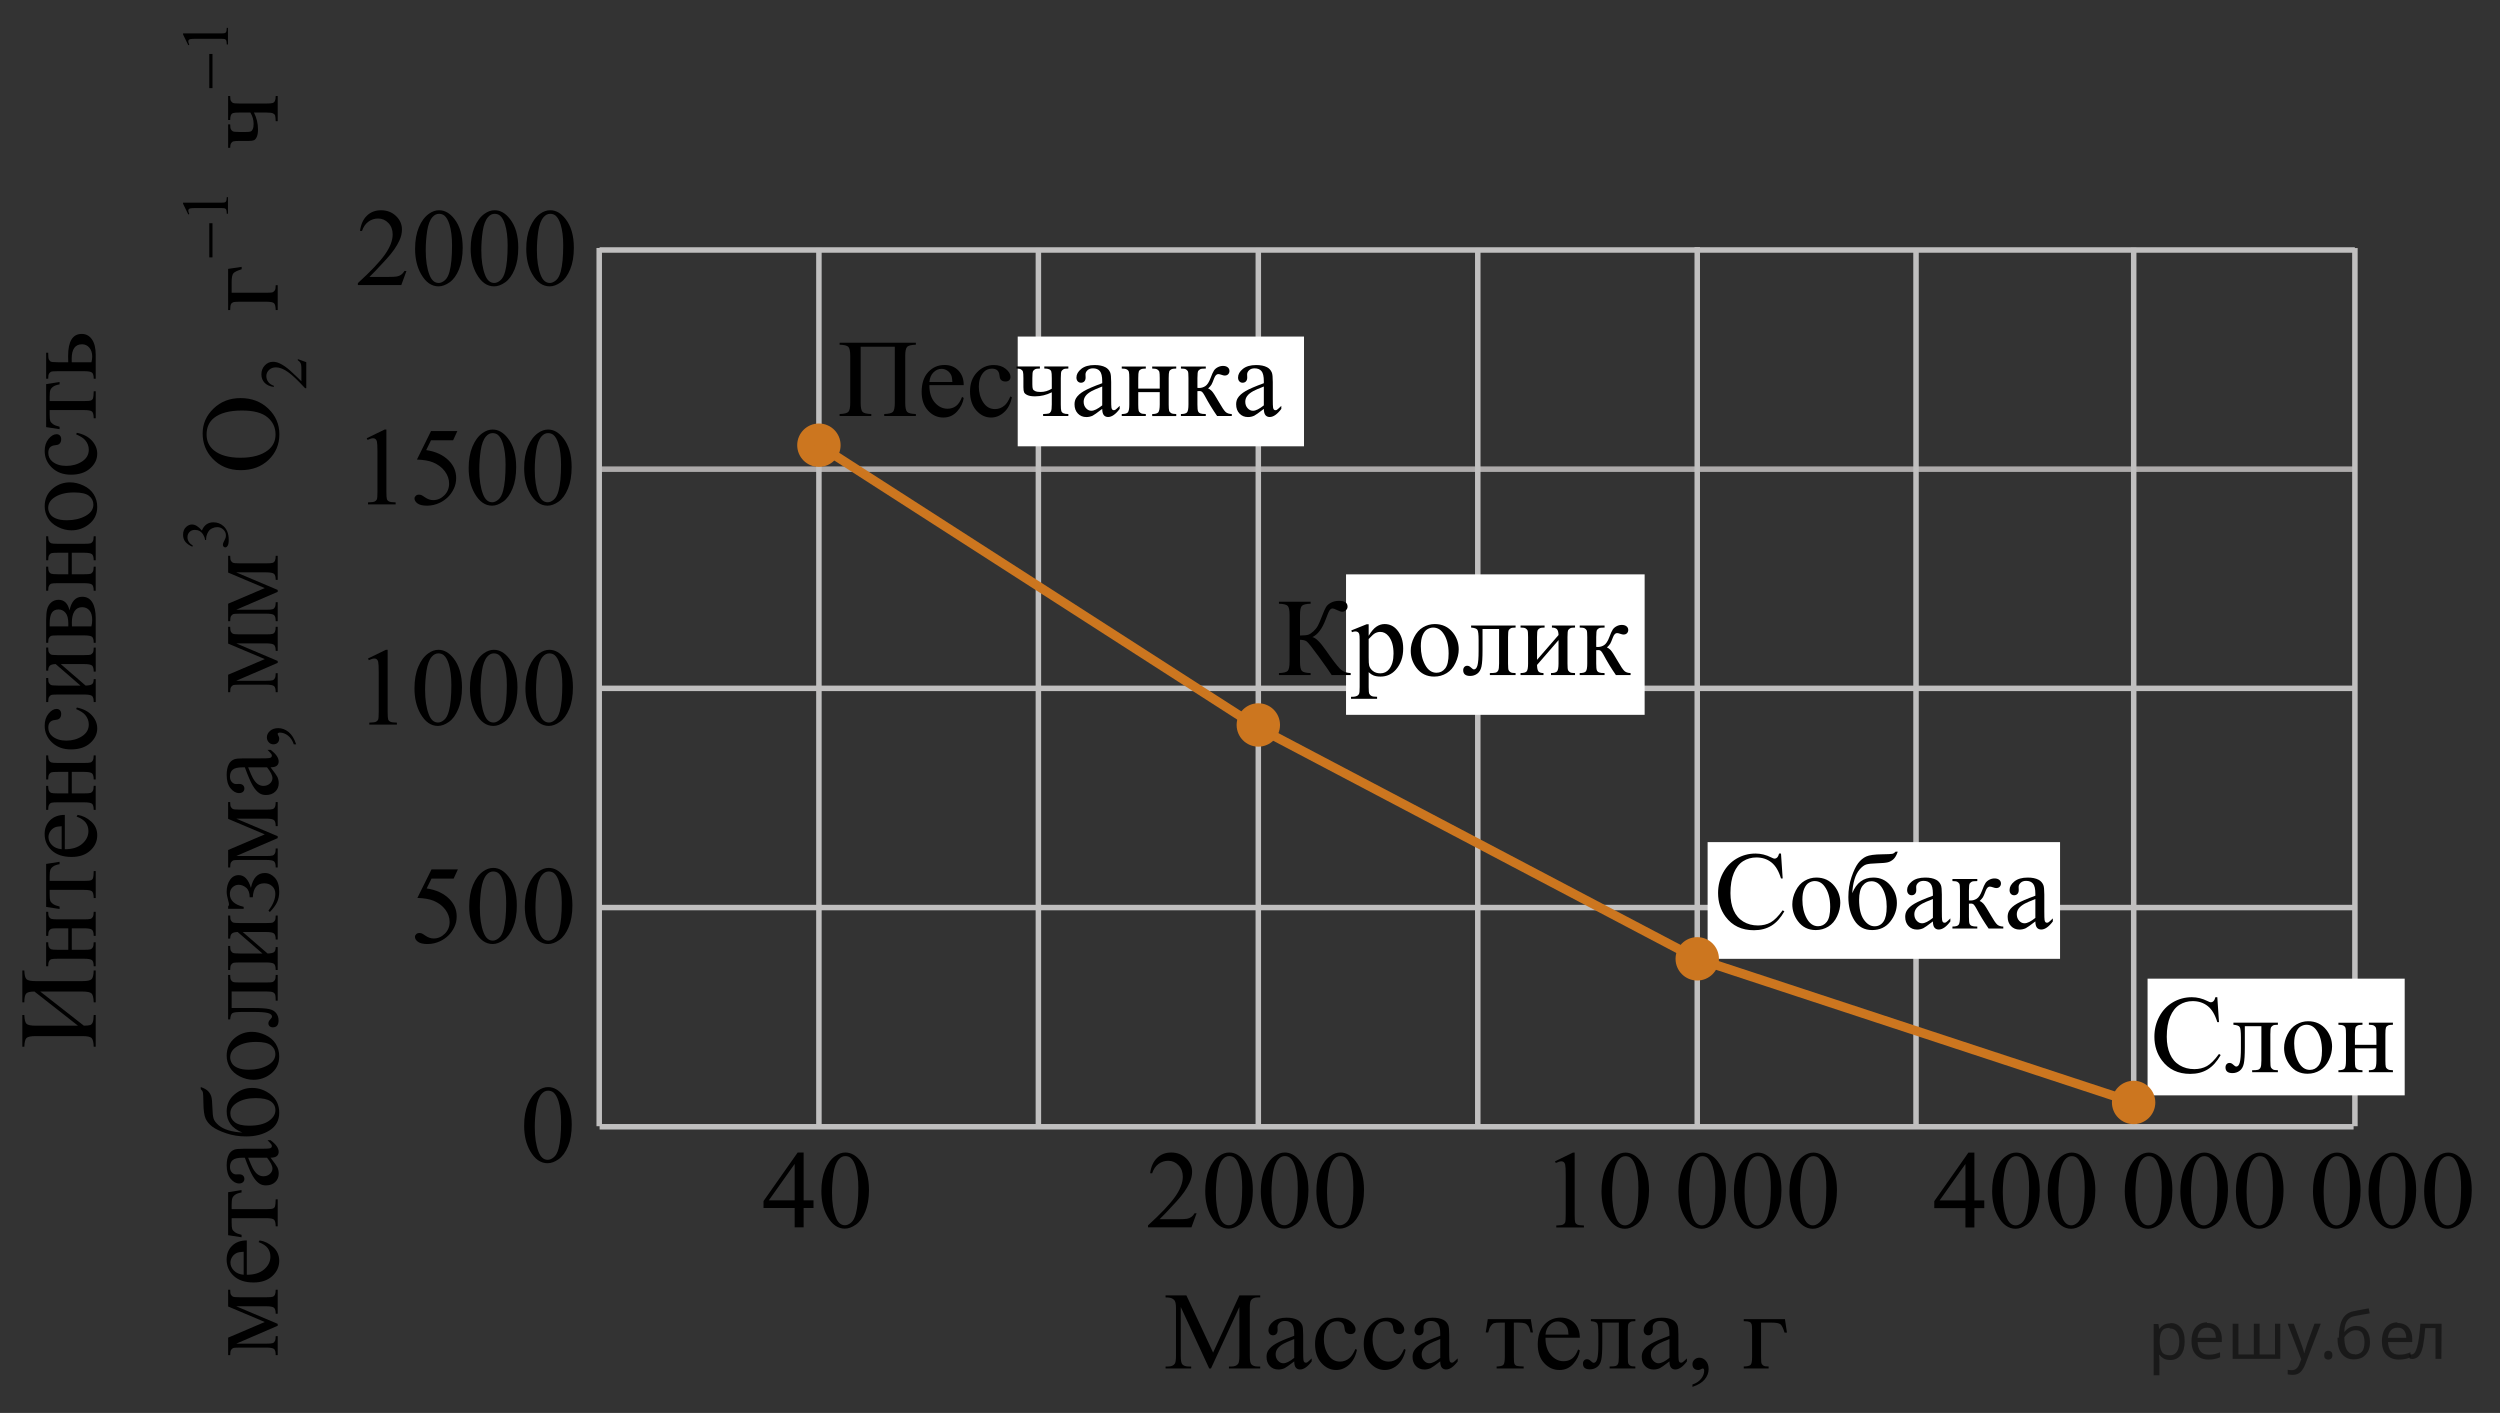 <?xml version="1.0" encoding="utf-8"?>
<!-- Generator: Adobe Illustrator 16.0.0, SVG Export Plug-In . SVG Version: 6.00 Build 0)  -->
<!DOCTYPE svg PUBLIC "-//W3C//DTD SVG 1.1//EN" "http://www.w3.org/Graphics/SVG/1.1/DTD/svg11.dtd">
<svg version="1.1" id="Слой_1" xmlns="http://www.w3.org/2000/svg" xmlns:xlink="http://www.w3.org/1999/xlink" x="0px" y="0px"
	 width="341.379px" height="192.938px" viewBox="-40.473 -101.555 341.379 192.938"
	 enable-background="new -40.473 -101.555 341.379 192.938" xml:space="preserve">
<rect x="-40.473" y="-101.555" width="341.379" height="192.938" fill="#333333" stroke="none"/>
<g>
	
		<line fill="none" stroke="#ADAAAA" stroke-width="0.75" stroke-miterlimit="10" x1="41.402" y1="-37.489" x2="281.084" y2="-37.489"/>
	<line fill="none" stroke="#C0BFBF" stroke-width="0.75" stroke-miterlimit="10" x1="41.402" y1="-7.56" x2="281.084" y2="-7.56"/>
	
		<line fill="none" stroke="#C0BFBF" stroke-width="0.75" stroke-miterlimit="10" x1="41.402" y1="-67.418" x2="281.084" y2="-67.418"/>
	
		<line fill="none" stroke="#C0BFBF" stroke-width="0.75" stroke-miterlimit="10" x1="41.433" y1="22.374" x2="280.914" y2="22.374"/>
	
		<line fill="none" stroke="#C0BFBF" stroke-width="0.75" stroke-miterlimit="10" x1="41.402" y1="52.307" x2="280.914" y2="52.307"/>
	
		<line fill="none" stroke="#C0BFBF" stroke-width="0.75" stroke-miterlimit="10" x1="131.351" y1="52.232" x2="131.351" y2="-67.694"/>
	
		<line fill="none" stroke="#C0BFBF" stroke-width="0.75" stroke-miterlimit="10" x1="161.32" y1="52.232" x2="161.32" y2="-67.694"/>
	
		<line fill="none" stroke="#C0BFBF" stroke-width="0.75" stroke-miterlimit="10" x1="191.288" y1="52.307" x2="191.288" y2="-67.813"/>
	
		<line fill="none" stroke="#C0BFBF" stroke-width="0.75" stroke-miterlimit="10" x1="71.351" y1="52.232" x2="71.351" y2="-67.694"/>
	
		<line fill="none" stroke="#C0BFBF" stroke-width="0.75" stroke-miterlimit="10" x1="101.32" y1="52.232" x2="101.32" y2="-67.694"/>
	
		<line fill="none" stroke="#C0BFBF" stroke-width="0.75" stroke-miterlimit="10" x1="41.351" y1="52.232" x2="41.351" y2="-67.694"/>
	
		<line fill="none" stroke="#C0BFBF" stroke-width="0.75" stroke-miterlimit="10" x1="221.163" y1="52.232" x2="221.163" y2="-67.684"/>
	
		<line fill="none" stroke="#C0BFBF" stroke-width="0.75" stroke-miterlimit="10" x1="250.887" y1="52.195" x2="250.887" y2="-67.723"/>
	
		<line fill="none" stroke="#C0BFBF" stroke-width="0.75" stroke-miterlimit="10" x1="281.095" y1="52.232" x2="281.095" y2="-67.684"/>
</g>
<g>
	<g>
		<defs>
			<rect id="SVGID_1_" x="115.522" y="71.677" width="91.08" height="19.706"/>
		</defs>
		<clipPath id="SVGID_2_">
			<use xlink:href="#SVGID_1_"  overflow="visible"/>
		</clipPath>
		<g clip-path="url(#SVGID_2_)">
		</g>
	</g>
	<g>
		<defs>
			<polygon id="SVGID_3_" points="115.881,90.803 206.961,90.803 206.961,71.621 115.881,71.621 115.881,90.803 			"/>
		</defs>
		<clipPath id="SVGID_4_">
			<use xlink:href="#SVGID_3_"  overflow="visible"/>
		</clipPath>
		<g clip-path="url(#SVGID_4_)">
			<path d="M124.647,85.315l-3.884-8.396v6.667c0,0.613,0.067,0.996,0.2,1.148c0.183,0.206,0.472,0.309,0.867,0.309h0.356v0.272
				h-3.499v-0.272h0.355c0.426,0,0.727-0.127,0.904-0.382c0.109-0.157,0.163-0.516,0.163-1.075v-6.52
				c0-0.442-0.049-0.761-0.147-0.957c-0.069-0.143-0.197-0.262-0.382-0.357c-0.186-0.095-0.483-0.143-0.894-0.143v-0.272h2.847
				l3.646,7.808l3.587-7.808h2.847v0.272h-0.349c-0.43,0-0.733,0.127-0.911,0.382c-0.109,0.157-0.163,0.516-0.163,1.075v6.52
				c0,0.613,0.069,0.996,0.207,1.148c0.183,0.206,0.472,0.309,0.867,0.309h0.349v0.272h-4.27v-0.272h0.355
				c0.431,0,0.731-0.127,0.904-0.382c0.109-0.157,0.163-0.516,0.163-1.075v-6.667l-3.876,8.396H124.647z"/>
			<path d="M136.255,84.344c-0.696,0.534-1.134,0.844-1.312,0.927c-0.268,0.123-0.552,0.184-0.853,0.184
				c-0.47,0-0.856-0.159-1.16-0.478c-0.304-0.319-0.456-0.738-0.456-1.259c0-0.329,0.074-0.613,0.223-0.854
				c0.202-0.334,0.555-0.647,1.056-0.942c0.502-0.294,1.336-0.652,2.502-1.074v-0.265c0-0.672-0.107-1.134-0.322-1.384
				s-0.527-0.375-0.938-0.375c-0.312,0-0.559,0.083-0.741,0.25c-0.188,0.167-0.282,0.358-0.282,0.574l0.015,0.427
				c0,0.226-0.058,0.399-0.174,0.522c-0.116,0.122-0.268,0.184-0.456,0.184c-0.183,0-0.332-0.063-0.448-0.191
				c-0.116-0.127-0.174-0.302-0.174-0.522c0-0.422,0.217-0.81,0.652-1.162c0.435-0.354,1.045-0.53,1.83-0.53
				c0.604,0,1.098,0.101,1.482,0.302c0.292,0.152,0.507,0.39,0.646,0.714c0.089,0.211,0.133,0.643,0.133,1.295v2.289
				c0,0.643,0.013,1.036,0.037,1.181c0.025,0.146,0.065,0.242,0.123,0.291c0.057,0.049,0.122,0.073,0.196,0.073
				c0.079,0,0.147-0.017,0.207-0.051c0.104-0.064,0.304-0.243,0.601-0.537v0.412c-0.554,0.735-1.082,1.104-1.586,1.104
				c-0.242,0-0.436-0.084-0.578-0.25C136.334,85.031,136.26,84.746,136.255,84.344z M136.255,83.865v-2.568
				c-0.746,0.294-1.228,0.503-1.445,0.625c-0.391,0.216-0.67,0.441-0.838,0.678c-0.168,0.235-0.252,0.492-0.252,0.772
				c0,0.354,0.106,0.646,0.319,0.879c0.212,0.233,0.457,0.35,0.733,0.35C135.147,84.601,135.642,84.356,136.255,83.865z"/>
			<path d="M144.821,82.754c-0.183,0.888-0.541,1.571-1.075,2.05c-0.533,0.478-1.124,0.717-1.771,0.717
				c-0.771,0-1.442-0.321-2.016-0.964s-0.86-1.511-0.86-2.605c0-1.06,0.317-1.92,0.953-2.583c0.635-0.662,1.396-0.993,2.286-0.993
				c0.667,0,1.216,0.176,1.646,0.526s0.645,0.715,0.645,1.093c0,0.187-0.061,0.337-0.182,0.452s-0.29,0.173-0.507,0.173
				c-0.292,0-0.512-0.093-0.66-0.279c-0.084-0.103-0.14-0.299-0.167-0.589c-0.027-0.289-0.127-0.51-0.3-0.662
				c-0.173-0.147-0.413-0.221-0.719-0.221c-0.494,0-0.893,0.182-1.193,0.545c-0.4,0.48-0.601,1.116-0.601,1.905
				c0,0.805,0.199,1.516,0.597,2.131s0.935,0.924,1.612,0.924c0.484,0,0.919-0.165,1.305-0.493c0.271-0.226,0.536-0.636,0.793-1.229
				L144.821,82.754z"/>
			<path d="M151.468,82.754c-0.183,0.888-0.541,1.571-1.075,2.05c-0.533,0.478-1.124,0.717-1.771,0.717
				c-0.771,0-1.442-0.321-2.016-0.964s-0.86-1.511-0.86-2.605c0-1.06,0.317-1.92,0.953-2.583c0.635-0.662,1.396-0.993,2.286-0.993
				c0.667,0,1.216,0.176,1.646,0.526s0.645,0.715,0.645,1.093c0,0.187-0.061,0.337-0.182,0.452s-0.29,0.173-0.507,0.173
				c-0.292,0-0.512-0.093-0.66-0.279c-0.084-0.103-0.14-0.299-0.167-0.589c-0.027-0.289-0.127-0.51-0.3-0.662
				c-0.173-0.147-0.413-0.221-0.719-0.221c-0.494,0-0.893,0.182-1.193,0.545c-0.4,0.48-0.601,1.116-0.601,1.905
				c0,0.805,0.199,1.516,0.597,2.131s0.935,0.924,1.612,0.924c0.484,0,0.919-0.165,1.305-0.493c0.271-0.226,0.536-0.636,0.793-1.229
				L151.468,82.754z"/>
			<path d="M156.194,84.344c-0.696,0.534-1.134,0.844-1.312,0.927c-0.268,0.123-0.552,0.184-0.853,0.184
				c-0.47,0-0.856-0.159-1.16-0.478c-0.304-0.319-0.456-0.738-0.456-1.259c0-0.329,0.074-0.613,0.223-0.854
				c0.202-0.334,0.555-0.647,1.056-0.942c0.502-0.294,1.336-0.652,2.502-1.074v-0.265c0-0.672-0.107-1.134-0.322-1.384
				s-0.527-0.375-0.938-0.375c-0.312,0-0.559,0.083-0.741,0.25c-0.188,0.167-0.282,0.358-0.282,0.574l0.015,0.427
				c0,0.226-0.058,0.399-0.174,0.522c-0.116,0.122-0.268,0.184-0.456,0.184c-0.183,0-0.332-0.063-0.448-0.191
				c-0.116-0.127-0.174-0.302-0.174-0.522c0-0.422,0.217-0.81,0.652-1.162c0.435-0.354,1.045-0.53,1.83-0.53
				c0.604,0,1.098,0.101,1.482,0.302c0.292,0.152,0.507,0.39,0.646,0.714c0.089,0.211,0.133,0.643,0.133,1.295v2.289
				c0,0.643,0.013,1.036,0.037,1.181c0.025,0.146,0.065,0.242,0.123,0.291c0.057,0.049,0.122,0.073,0.196,0.073
				c0.079,0,0.147-0.017,0.207-0.051c0.104-0.064,0.304-0.243,0.601-0.537v0.412c-0.554,0.735-1.082,1.104-1.586,1.104
				c-0.242,0-0.436-0.084-0.578-0.25C156.273,85.031,156.199,84.746,156.194,84.344z M156.194,83.865v-2.568
				c-0.746,0.294-1.228,0.503-1.445,0.625c-0.391,0.216-0.67,0.441-0.838,0.678c-0.168,0.235-0.252,0.492-0.252,0.772
				c0,0.354,0.106,0.646,0.319,0.879c0.212,0.233,0.457,0.35,0.733,0.35C155.087,84.601,155.581,84.356,156.194,83.865z"/>
			<path d="M162.686,78.573h5.871l0.296,1.825h-0.333c-0.06-0.367-0.158-0.652-0.297-0.854c-0.138-0.201-0.296-0.333-0.475-0.397
				c-0.178-0.063-0.481-0.096-0.911-0.096h-0.593v4.681c0,0.5,0.03,0.818,0.093,0.953c0.062,0.135,0.161,0.225,0.3,0.269
				s0.454,0.073,0.948,0.088v0.272h-3.69v-0.272c0.474-0.01,0.779-0.085,0.915-0.228s0.204-0.503,0.204-1.082v-4.681h-0.608
				c-0.425,0-0.714,0.026-0.867,0.077c-0.153,0.052-0.3,0.175-0.44,0.368c-0.141,0.194-0.261,0.494-0.359,0.901h-0.334
				L162.686,78.573z"/>
			<path d="M170.565,81.113c-0.005,1.001,0.239,1.786,0.733,2.355s1.075,0.854,1.742,0.854c0.444,0,0.831-0.121,1.16-0.364
				c0.328-0.243,0.604-0.659,0.826-1.247l0.229,0.146c-0.104,0.673-0.405,1.284-0.904,1.836c-0.499,0.553-1.124,0.828-1.875,0.828
				c-0.815,0-1.514-0.314-2.094-0.945c-0.581-0.631-0.871-1.478-0.871-2.543c0-1.152,0.298-2.052,0.893-2.697
				c0.596-0.645,1.343-0.968,2.242-0.968c0.762,0,1.387,0.25,1.876,0.747c0.489,0.498,0.733,1.164,0.733,1.998H170.565z
				 M170.565,80.686h3.143c-0.025-0.432-0.077-0.735-0.156-0.912c-0.123-0.274-0.308-0.491-0.552-0.647
				c-0.245-0.157-0.5-0.235-0.768-0.235c-0.41,0-0.776,0.158-1.101,0.475C170.809,79.682,170.619,80.122,170.565,80.686z"/>
			<path d="M176.767,78.573h6.07v0.28c-0.336,0-0.56,0.033-0.67,0.1c-0.111,0.065-0.199,0.148-0.264,0.246
				c-0.064,0.099-0.097,0.417-0.097,0.957v3.576c0,0.521,0.027,0.83,0.082,0.931s0.14,0.189,0.256,0.266s0.347,0.113,0.692,0.113
				v0.272h-3.513v-0.272c0.38,0,0.644-0.02,0.789-0.059s0.261-0.134,0.345-0.283s0.126-0.472,0.126-0.968v-4.681h-2.261v2.841
				c0,1.074-0.048,1.829-0.145,2.263c-0.097,0.435-0.286,0.756-0.57,0.965c-0.284,0.208-0.609,0.313-0.975,0.313
				c-0.633,0-0.949-0.26-0.949-0.78c0-0.177,0.051-0.321,0.152-0.435c0.101-0.112,0.233-0.169,0.396-0.169
				c0.173,0,0.333,0.071,0.481,0.214c0.192,0.187,0.339,0.279,0.438,0.279c0.223,0,0.384-0.186,0.485-0.556s0.152-1.02,0.152-1.946
				v-1.486c0-0.766-0.056-1.231-0.167-1.398s-0.396-0.268-0.856-0.302V78.573z"/>
			<path d="M187.492,84.344c-0.696,0.534-1.134,0.844-1.312,0.927c-0.268,0.123-0.552,0.184-0.853,0.184
				c-0.47,0-0.856-0.159-1.16-0.478c-0.304-0.319-0.456-0.738-0.456-1.259c0-0.329,0.074-0.613,0.223-0.854
				c0.202-0.334,0.555-0.647,1.056-0.942c0.502-0.294,1.336-0.652,2.502-1.074v-0.265c0-0.672-0.107-1.134-0.322-1.384
				s-0.527-0.375-0.938-0.375c-0.312,0-0.559,0.083-0.741,0.25c-0.188,0.167-0.282,0.358-0.282,0.574l0.015,0.427
				c0,0.226-0.058,0.399-0.174,0.522c-0.116,0.122-0.268,0.184-0.456,0.184c-0.183,0-0.332-0.063-0.448-0.191
				c-0.116-0.127-0.174-0.302-0.174-0.522c0-0.422,0.217-0.81,0.652-1.162c0.435-0.354,1.045-0.53,1.83-0.53
				c0.604,0,1.098,0.101,1.482,0.302c0.292,0.152,0.507,0.39,0.646,0.714c0.089,0.211,0.133,0.643,0.133,1.295v2.289
				c0,0.643,0.013,1.036,0.037,1.181c0.025,0.146,0.065,0.242,0.123,0.291c0.057,0.049,0.122,0.073,0.196,0.073
				c0.079,0,0.147-0.017,0.207-0.051c0.104-0.064,0.304-0.243,0.601-0.537v0.412c-0.554,0.735-1.082,1.104-1.586,1.104
				c-0.242,0-0.436-0.084-0.578-0.25C187.571,85.031,187.497,84.746,187.492,84.344z M187.492,83.865v-2.568
				c-0.746,0.294-1.228,0.503-1.445,0.625c-0.391,0.216-0.67,0.441-0.838,0.678c-0.168,0.235-0.252,0.492-0.252,0.772
				c0,0.354,0.106,0.646,0.319,0.879c0.212,0.233,0.457,0.35,0.733,0.35C186.385,84.601,186.879,84.356,187.492,83.865z"/>
			<path d="M190.633,87.824V87.5c0.509-0.166,0.903-0.426,1.183-0.776c0.278-0.351,0.418-0.722,0.418-1.114
				c0-0.094-0.021-0.172-0.066-0.235c-0.034-0.045-0.069-0.066-0.104-0.066c-0.055,0-0.173,0.049-0.356,0.146
				c-0.089,0.045-0.183,0.066-0.281,0.066c-0.242,0-0.435-0.071-0.578-0.213c-0.144-0.143-0.215-0.339-0.215-0.589
				c0-0.24,0.093-0.446,0.278-0.618c0.185-0.172,0.411-0.258,0.678-0.258c0.326,0,0.616,0.142,0.871,0.423
				c0.254,0.282,0.382,0.656,0.382,1.123c0,0.505-0.177,0.975-0.53,1.409C191.958,87.232,191.398,87.574,190.633,87.824z"/>
			<path d="M203.263,78.573l0.274,1.84h-0.326c-0.188-0.607-0.377-0.987-0.567-1.137s-0.592-0.225-1.204-0.225h-1.438v4.681
				c0,0.521,0.027,0.83,0.082,0.931s0.14,0.189,0.256,0.266s0.347,0.113,0.693,0.113v0.272h-3.396v-0.272
				c0.484-0.01,0.796-0.084,0.935-0.224c0.138-0.141,0.207-0.502,0.207-1.086v-3.576c0-0.477-0.027-0.781-0.081-0.917
				c-0.055-0.135-0.149-0.231-0.286-0.29c-0.136-0.059-0.394-0.091-0.774-0.096v-0.28H203.263z"/>
		</g>
	</g>
</g>
<circle fill="#CC761F" stroke="#CC761F" stroke-width="1.25" stroke-linecap="round" stroke-linejoin="round" stroke-miterlimit="10" cx="71.35" cy="-40.763" r="2.338"/>
<rect x="192.705" y="13.438" fill="#FFFFFF" width="48.125" height="15.936"/>
<rect x="252.781" y="32.082" fill="#FFFFFF" width="35.111" height="15.936"/>
<rect x="98.497" y="-55.597" fill="#FFFFFF" width="39.094" height="14.986"/>
<circle fill="#CC761F" stroke="#CC761F" stroke-width="1.25" stroke-linecap="round" stroke-linejoin="round" stroke-miterlimit="10" cx="131.352" cy="-2.56" r="2.338"/>
<circle fill="#CC761F" stroke="#CC761F" stroke-width="1.25" stroke-linecap="round" stroke-linejoin="round" stroke-miterlimit="10" cx="191.288" cy="29.374" r="2.338"/>
<circle fill="#CC761F" stroke="#CC761F" stroke-width="1.25" stroke-linecap="round" stroke-linejoin="round" stroke-miterlimit="10" cx="250.876" cy="48.987" r="2.338"/>
<polyline fill="none" stroke="#CC761F" stroke-width="1.25" stroke-linecap="round" stroke-linejoin="round" stroke-miterlimit="10" points="
	71.351,-40.763 131.352,-2.18 191.288,29.374 250.876,48.986 "/>
<g>
	<defs>
		<polygon id="SVGID_5_" points="113.411,70.179 149.29,70.179 149.29,52.309 113.411,52.309 113.411,70.179 		"/>
	</defs>
	<clipPath id="SVGID_6_">
		<use xlink:href="#SVGID_5_"  overflow="visible"/>
	</clipPath>
	<g clip-path="url(#SVGID_6_)">
		<path d="M122.925,64.114l-0.704,1.927h-5.93v-0.273c1.744-1.585,2.973-2.879,3.684-3.884c0.712-1.004,1.067-1.922,1.067-2.754
			c0-0.635-0.195-1.156-0.585-1.565c-0.391-0.408-0.857-0.612-1.401-0.612c-0.494,0-0.938,0.144-1.33,0.432s-0.684,0.71-0.871,1.267
			h-0.274c0.124-0.911,0.441-1.609,0.953-2.097c0.511-0.487,1.149-0.731,1.916-0.731c0.814,0,1.495,0.261,2.042,0.783
			c0.546,0.521,0.818,1.137,0.818,1.846c0,0.507-0.118,1.014-0.355,1.521c-0.366,0.798-0.959,1.642-1.779,2.532
			c-1.23,1.339-1.998,2.146-2.305,2.422h2.624c0.533,0,0.908-0.02,1.123-0.059s0.408-0.119,0.581-0.24
			c0.173-0.12,0.324-0.292,0.452-0.513H122.925z"/>
		<path d="M124.104,61.093c0-1.142,0.173-2.125,0.519-2.949s0.806-1.438,1.379-1.842c0.444-0.32,0.904-0.48,1.379-0.48
			c0.771,0,1.462,0.392,2.075,1.174c0.766,0.97,1.148,2.284,1.148,3.942c0,1.162-0.168,2.149-0.504,2.961
			c-0.336,0.813-0.765,1.402-1.286,1.769c-0.521,0.367-1.023,0.55-1.508,0.55c-0.959,0-1.757-0.563-2.395-1.69
			C124.373,63.576,124.104,62.432,124.104,61.093z M125.557,61.278c0,1.379,0.17,2.503,0.511,3.375c0.282,0.733,0.702,1.1,1.261,1.1
			c0.267,0,0.543-0.119,0.83-0.358c0.286-0.238,0.504-0.639,0.652-1.199c0.227-0.847,0.341-2.04,0.341-3.581
			c0-1.142-0.119-2.095-0.356-2.857c-0.178-0.566-0.407-0.967-0.688-1.203c-0.203-0.163-0.448-0.244-0.734-0.244
			c-0.336,0-0.635,0.15-0.896,0.45c-0.356,0.409-0.599,1.052-0.727,1.928C125.62,59.563,125.557,60.426,125.557,61.278z"/>
		<path d="M131.693,61.093c0-1.142,0.173-2.125,0.52-2.949c0.346-0.824,0.805-1.438,1.378-1.842c0.445-0.32,0.904-0.48,1.379-0.48
			c0.771,0,1.463,0.392,2.075,1.174c0.767,0.97,1.149,2.284,1.149,3.942c0,1.162-0.168,2.149-0.504,2.961
			c-0.336,0.813-0.765,1.402-1.286,1.769c-0.521,0.367-1.024,0.55-1.509,0.55c-0.958,0-1.757-0.563-2.394-1.69
			C131.963,63.576,131.693,62.432,131.693,61.093z M133.146,61.278c0,1.379,0.171,2.503,0.512,3.375c0.281,0.733,0.701,1.1,1.26,1.1
			c0.267,0,0.544-0.119,0.83-0.358c0.287-0.238,0.504-0.639,0.652-1.199c0.228-0.847,0.341-2.04,0.341-3.581
			c0-1.142-0.118-2.095-0.355-2.857c-0.178-0.566-0.408-0.967-0.689-1.203c-0.203-0.163-0.447-0.244-0.733-0.244
			c-0.337,0-0.636,0.15-0.897,0.45c-0.355,0.409-0.598,1.052-0.727,1.928C133.211,59.563,133.146,60.426,133.146,61.278z"/>
		<path d="M139.283,61.093c0-1.142,0.173-2.125,0.52-2.949c0.346-0.824,0.805-1.438,1.378-1.842c0.445-0.32,0.904-0.48,1.379-0.48
			c0.771,0,1.463,0.392,2.075,1.174c0.767,0.97,1.149,2.284,1.149,3.942c0,1.162-0.168,2.149-0.504,2.961
			c-0.336,0.813-0.765,1.402-1.286,1.769c-0.521,0.367-1.024,0.55-1.509,0.55c-0.958,0-1.757-0.563-2.394-1.69
			C139.553,63.576,139.283,62.432,139.283,61.093z M140.736,61.278c0,1.379,0.171,2.503,0.512,3.375c0.281,0.733,0.701,1.1,1.26,1.1
			c0.267,0,0.544-0.119,0.83-0.358c0.287-0.238,0.504-0.639,0.652-1.199c0.228-0.847,0.341-2.04,0.341-3.581
			c0-1.142-0.118-2.095-0.355-2.857c-0.178-0.566-0.408-0.967-0.689-1.203c-0.203-0.163-0.447-0.244-0.733-0.244
			c-0.337,0-0.636,0.15-0.897,0.45c-0.355,0.409-0.598,1.052-0.727,1.928C140.801,59.563,140.736,60.426,140.736,61.278z"/>
	</g>
</g>
<g>
	<defs>
		<polygon id="SVGID_7_" points="220.866,72.937 300.906,72.937 300.906,52.307 220.866,52.307 220.866,72.937 		"/>
	</defs>
	<clipPath id="SVGID_8_">
		<use xlink:href="#SVGID_7_"  overflow="visible"/>
	</clipPath>
	<g clip-path="url(#SVGID_8_)">
		<path d="M230.483,62.364v1.049h-1.35v2.645h-1.223v-2.645h-4.255v-0.945l4.662-6.635h0.815v6.531H230.483z M227.911,62.364v-4.972
			l-3.528,4.972H227.911z"/>
		<path d="M231.558,61.108c0-1.143,0.173-2.127,0.519-2.951c0.346-0.825,0.806-1.439,1.379-1.844c0.444-0.32,0.904-0.48,1.379-0.48
			c0.771,0,1.462,0.392,2.075,1.175c0.766,0.971,1.148,2.285,1.148,3.945c0,1.162-0.168,2.149-0.504,2.962s-0.765,1.402-1.286,1.77
			s-1.023,0.551-1.508,0.551c-0.959,0-1.757-0.564-2.395-1.692C231.827,63.592,231.558,62.447,231.558,61.108z M233.011,61.292
			c0,1.379,0.17,2.504,0.511,3.376c0.282,0.733,0.702,1.101,1.261,1.101c0.267,0,0.543-0.119,0.83-0.358
			c0.286-0.238,0.504-0.639,0.652-1.2c0.227-0.848,0.341-2.042,0.341-3.583c0-1.143-0.119-2.096-0.356-2.859
			c-0.178-0.565-0.407-0.968-0.688-1.204c-0.203-0.162-0.447-0.243-0.734-0.243c-0.336,0-0.635,0.15-0.896,0.45
			c-0.356,0.409-0.599,1.052-0.727,1.929C233.074,59.575,233.011,60.44,233.011,61.292z"/>
		<path d="M239.147,61.108c0-1.143,0.173-2.127,0.52-2.951c0.346-0.825,0.805-1.439,1.378-1.844c0.445-0.32,0.904-0.48,1.379-0.48
			c0.771,0,1.463,0.392,2.075,1.175c0.767,0.971,1.149,2.285,1.149,3.945c0,1.162-0.168,2.149-0.504,2.962s-0.765,1.402-1.286,1.77
			s-1.024,0.551-1.509,0.551c-0.958,0-1.757-0.564-2.394-1.692C239.417,63.592,239.147,62.447,239.147,61.108z M240.601,61.292
			c0,1.379,0.171,2.504,0.512,3.376c0.281,0.733,0.701,1.101,1.26,1.101c0.267,0,0.544-0.119,0.83-0.358
			c0.287-0.238,0.504-0.639,0.652-1.2c0.228-0.848,0.341-2.042,0.341-3.583c0-1.143-0.118-2.096-0.355-2.859
			c-0.178-0.565-0.408-0.968-0.689-1.204c-0.203-0.162-0.447-0.243-0.733-0.243c-0.337,0-0.636,0.15-0.897,0.45
			c-0.355,0.409-0.598,1.052-0.727,1.929C240.665,59.575,240.601,60.44,240.601,61.292z"/>
		<path d="M249.667,61.108c0-1.143,0.173-2.127,0.52-2.951c0.346-0.825,0.805-1.439,1.378-1.844c0.445-0.32,0.904-0.48,1.379-0.48
			c0.771,0,1.463,0.392,2.075,1.175c0.767,0.971,1.149,2.285,1.149,3.945c0,1.162-0.168,2.149-0.504,2.962s-0.765,1.402-1.286,1.77
			s-1.024,0.551-1.509,0.551c-0.958,0-1.757-0.564-2.394-1.692C249.937,63.592,249.667,62.447,249.667,61.108z M251.12,61.292
			c0,1.379,0.171,2.504,0.512,3.376c0.281,0.733,0.701,1.101,1.26,1.101c0.267,0,0.544-0.119,0.83-0.358
			c0.287-0.238,0.504-0.639,0.652-1.2c0.228-0.848,0.341-2.042,0.341-3.583c0-1.143-0.118-2.096-0.355-2.859
			c-0.178-0.565-0.408-0.968-0.689-1.204c-0.203-0.162-0.447-0.243-0.733-0.243c-0.337,0-0.636,0.15-0.897,0.45
			c-0.355,0.409-0.598,1.052-0.727,1.929C251.185,59.575,251.12,60.44,251.12,61.292z"/>
		<path d="M257.257,61.108c0-1.143,0.173-2.127,0.52-2.951c0.346-0.825,0.805-1.439,1.378-1.844c0.445-0.32,0.904-0.48,1.379-0.48
			c0.771,0,1.463,0.392,2.075,1.175c0.767,0.971,1.149,2.285,1.149,3.945c0,1.162-0.168,2.149-0.504,2.962s-0.765,1.402-1.286,1.77
			s-1.024,0.551-1.509,0.551c-0.958,0-1.757-0.564-2.394-1.692C257.526,63.592,257.257,62.447,257.257,61.108z M258.71,61.292
			c0,1.379,0.171,2.504,0.512,3.376c0.281,0.733,0.701,1.101,1.26,1.101c0.267,0,0.544-0.119,0.83-0.358
			c0.287-0.238,0.504-0.639,0.652-1.2c0.228-0.848,0.341-2.042,0.341-3.583c0-1.143-0.118-2.096-0.355-2.859
			c-0.178-0.565-0.408-0.968-0.689-1.204c-0.203-0.162-0.447-0.243-0.733-0.243c-0.337,0-0.636,0.15-0.897,0.45
			c-0.355,0.409-0.598,1.052-0.727,1.929C258.774,59.575,258.71,60.44,258.71,61.292z"/>
		<path d="M264.848,61.108c0-1.143,0.173-2.127,0.519-2.951c0.346-0.825,0.806-1.439,1.379-1.844c0.444-0.32,0.904-0.48,1.379-0.48
			c0.771,0,1.462,0.392,2.075,1.175c0.766,0.971,1.148,2.285,1.148,3.945c0,1.162-0.168,2.149-0.504,2.962s-0.765,1.402-1.286,1.77
			s-1.023,0.551-1.508,0.551c-0.959,0-1.757-0.564-2.395-1.692C265.117,63.592,264.848,62.447,264.848,61.108z M266.301,61.292
			c0,1.379,0.17,2.504,0.511,3.376c0.282,0.733,0.702,1.101,1.261,1.101c0.267,0,0.543-0.119,0.83-0.358
			c0.286-0.238,0.504-0.639,0.652-1.2c0.227-0.848,0.341-2.042,0.341-3.583c0-1.143-0.119-2.096-0.356-2.859
			c-0.178-0.565-0.407-0.968-0.688-1.204c-0.203-0.162-0.447-0.243-0.734-0.243c-0.336,0-0.635,0.15-0.896,0.45
			c-0.356,0.409-0.599,1.052-0.727,1.929C266.364,59.575,266.301,60.44,266.301,61.292z"/>
		<path d="M275.367,61.108c0-1.143,0.173-2.127,0.519-2.951c0.346-0.825,0.806-1.439,1.379-1.844c0.444-0.32,0.904-0.48,1.379-0.48
			c0.771,0,1.462,0.392,2.075,1.175c0.766,0.971,1.148,2.285,1.148,3.945c0,1.162-0.168,2.149-0.504,2.962s-0.765,1.402-1.286,1.77
			s-1.023,0.551-1.508,0.551c-0.959,0-1.757-0.564-2.395-1.692C275.637,63.592,275.367,62.447,275.367,61.108z M276.82,61.292
			c0,1.379,0.17,2.504,0.511,3.376c0.282,0.733,0.702,1.101,1.261,1.101c0.267,0,0.543-0.119,0.83-0.358
			c0.286-0.238,0.504-0.639,0.652-1.2c0.227-0.848,0.341-2.042,0.341-3.583c0-1.143-0.119-2.096-0.356-2.859
			c-0.178-0.565-0.407-0.968-0.688-1.204c-0.203-0.162-0.447-0.243-0.734-0.243c-0.336,0-0.635,0.15-0.896,0.45
			c-0.356,0.409-0.599,1.052-0.727,1.929C276.884,59.575,276.82,60.44,276.82,61.292z"/>
		<path d="M282.957,61.108c0-1.143,0.173-2.127,0.519-2.951c0.346-0.825,0.806-1.439,1.379-1.844c0.444-0.32,0.904-0.48,1.379-0.48
			c0.771,0,1.462,0.392,2.075,1.175c0.766,0.971,1.148,2.285,1.148,3.945c0,1.162-0.168,2.149-0.504,2.962s-0.765,1.402-1.286,1.77
			s-1.023,0.551-1.508,0.551c-0.959,0-1.757-0.564-2.395-1.692C283.227,63.592,282.957,62.447,282.957,61.108z M284.41,61.292
			c0,1.379,0.17,2.504,0.511,3.376c0.282,0.733,0.702,1.101,1.261,1.101c0.267,0,0.543-0.119,0.83-0.358
			c0.286-0.238,0.504-0.639,0.652-1.2c0.227-0.848,0.341-2.042,0.341-3.583c0-1.143-0.119-2.096-0.356-2.859
			c-0.178-0.565-0.407-0.968-0.688-1.204c-0.203-0.162-0.447-0.243-0.734-0.243c-0.336,0-0.635,0.15-0.896,0.45
			c-0.356,0.409-0.599,1.052-0.727,1.929C284.474,59.575,284.41,60.44,284.41,61.292z"/>
		<path d="M290.547,61.108c0-1.143,0.173-2.127,0.52-2.951c0.346-0.825,0.805-1.439,1.378-1.844c0.445-0.32,0.904-0.48,1.379-0.48
			c0.771,0,1.463,0.392,2.075,1.175c0.767,0.971,1.149,2.285,1.149,3.945c0,1.162-0.168,2.149-0.504,2.962s-0.765,1.402-1.286,1.77
			s-1.024,0.551-1.509,0.551c-0.958,0-1.757-0.564-2.394-1.692C290.816,63.592,290.547,62.447,290.547,61.108z M292,61.292
			c0,1.379,0.171,2.504,0.512,3.376c0.281,0.733,0.701,1.101,1.26,1.101c0.267,0,0.544-0.119,0.83-0.358
			c0.287-0.238,0.504-0.639,0.652-1.2c0.228-0.848,0.341-2.042,0.341-3.583c0-1.143-0.118-2.096-0.355-2.859
			c-0.178-0.565-0.408-0.968-0.689-1.204c-0.203-0.162-0.447-0.243-0.733-0.243c-0.337,0-0.636,0.15-0.897,0.45
			c-0.355,0.409-0.598,1.052-0.727,1.929C292.064,59.575,292,60.44,292,61.292z"/>
	</g>
</g>
<g>
	<defs>
		<polygon id="SVGID_9_" points="60.996,70.179 81.696,70.179 81.696,52.308 60.996,52.308 60.996,70.179 		"/>
	</defs>
	<clipPath id="SVGID_10_">
		<use xlink:href="#SVGID_9_"  overflow="visible"/>
	</clipPath>
	<g clip-path="url(#SVGID_10_)">
		<path d="M70.613,62.35v1.048h-1.349v2.644h-1.223v-2.644h-4.254v-0.944l4.662-6.631h0.815v6.527H70.613z M68.041,62.35v-4.97
			l-3.528,4.97H68.041z"/>
		<path d="M71.687,61.095c0-1.143,0.173-2.126,0.519-2.95c0.346-0.824,0.805-1.438,1.378-1.842c0.445-0.32,0.904-0.48,1.379-0.48
			c0.771,0,1.462,0.392,2.075,1.174c0.766,0.97,1.149,2.284,1.149,3.943c0,1.161-0.168,2.148-0.504,2.96
			c-0.336,0.813-0.765,1.402-1.286,1.769c-0.521,0.367-1.024,0.55-1.508,0.55c-0.958,0-1.757-0.563-2.394-1.69
			C71.957,63.577,71.687,62.434,71.687,61.095z M73.14,61.28c0,1.378,0.17,2.502,0.511,3.374c0.282,0.733,0.702,1.1,1.26,1.1
			c0.267,0,0.543-0.119,0.83-0.358c0.287-0.238,0.504-0.639,0.652-1.199c0.227-0.847,0.341-2.04,0.341-3.581
			c0-1.142-0.119-2.095-0.356-2.857c-0.178-0.566-0.408-0.967-0.689-1.203c-0.203-0.163-0.447-0.244-0.734-0.244
			c-0.336,0-0.635,0.15-0.897,0.45c-0.356,0.409-0.598,1.052-0.727,1.928S73.14,60.428,73.14,61.28z"/>
	</g>
</g>
<g>
	<defs>
		<polygon id="SVGID_11_" points="169.241,72.937 213.331,72.937 213.331,52.307 169.241,52.307 169.241,72.937 		"/>
	</defs>
	<clipPath id="SVGID_12_">
		<use xlink:href="#SVGID_11_"  overflow="visible"/>
	</clipPath>
	<g clip-path="url(#SVGID_12_)">
		<path d="M171.865,57.024l2.442-1.189h0.244v8.458c0,0.562,0.023,0.911,0.07,1.049s0.145,0.244,0.292,0.318
			c0.148,0.073,0.449,0.115,0.903,0.125v0.273h-3.774v-0.273c0.474-0.01,0.779-0.051,0.918-0.122
			c0.138-0.071,0.233-0.167,0.288-0.288c0.055-0.12,0.081-0.481,0.081-1.082v-5.407c0-0.729-0.024-1.197-0.073-1.403
			c-0.035-0.158-0.098-0.273-0.189-0.348c-0.091-0.074-0.2-0.11-0.329-0.11c-0.183,0-0.437,0.076-0.762,0.229L171.865,57.024z"/>
		<path d="M178.215,61.109c0-1.143,0.173-2.126,0.519-2.951c0.345-0.825,0.804-1.439,1.376-1.844
			c0.444-0.319,0.903-0.479,1.377-0.479c0.77,0,1.46,0.392,2.071,1.174c0.765,0.971,1.147,2.286,1.147,3.945
			c0,1.162-0.168,2.149-0.503,2.962c-0.336,0.813-0.764,1.402-1.284,1.77s-1.022,0.551-1.506,0.551
			c-0.957,0-1.754-0.564-2.391-1.692C178.483,63.593,178.215,62.448,178.215,61.109z M179.665,61.293
			c0,1.379,0.171,2.504,0.511,3.376c0.281,0.733,0.701,1.101,1.259,1.101c0.266,0,0.542-0.119,0.828-0.358
			c0.286-0.238,0.504-0.639,0.651-1.2c0.227-0.848,0.341-2.041,0.341-3.583c0-1.143-0.119-2.096-0.355-2.858
			c-0.178-0.566-0.407-0.968-0.688-1.204c-0.202-0.163-0.446-0.244-0.732-0.244c-0.336,0-0.634,0.15-0.896,0.45
			c-0.355,0.409-0.597,1.052-0.726,1.929C179.729,59.577,179.665,60.442,179.665,61.293z"/>
		<path d="M188.719,61.109c0-1.143,0.172-2.126,0.518-2.951s0.804-1.439,1.377-1.844c0.443-0.319,0.902-0.479,1.376-0.479
			c0.77,0,1.46,0.392,2.072,1.174c0.765,0.971,1.147,2.286,1.147,3.945c0,1.162-0.168,2.149-0.504,2.962
			c-0.335,0.813-0.764,1.402-1.284,1.77s-1.022,0.551-1.506,0.551c-0.957,0-1.754-0.564-2.39-1.692
			C188.987,63.593,188.719,62.448,188.719,61.109z M190.169,61.293c0,1.379,0.17,2.504,0.511,3.376
			c0.281,0.733,0.7,1.101,1.258,1.101c0.267,0,0.543-0.119,0.829-0.358c0.286-0.238,0.503-0.639,0.651-1.2
			c0.227-0.848,0.34-2.041,0.34-3.583c0-1.143-0.118-2.096-0.355-2.858c-0.177-0.566-0.406-0.968-0.688-1.204
			c-0.202-0.163-0.447-0.244-0.733-0.244c-0.335,0-0.634,0.15-0.895,0.45c-0.355,0.409-0.598,1.052-0.726,1.929
			C190.232,59.577,190.169,60.442,190.169,61.293z"/>
		<path d="M196.297,61.109c0-1.143,0.172-2.126,0.518-2.951s0.804-1.439,1.377-1.844c0.443-0.319,0.902-0.479,1.376-0.479
			c0.77,0,1.46,0.392,2.072,1.174c0.765,0.971,1.147,2.286,1.147,3.945c0,1.162-0.168,2.149-0.504,2.962
			c-0.335,0.813-0.764,1.402-1.284,1.77s-1.022,0.551-1.506,0.551c-0.957,0-1.754-0.564-2.39-1.692
			C196.565,63.593,196.297,62.448,196.297,61.109z M197.747,61.293c0,1.379,0.17,2.504,0.511,3.376
			c0.281,0.733,0.7,1.101,1.258,1.101c0.267,0,0.543-0.119,0.829-0.358c0.286-0.238,0.503-0.639,0.651-1.2
			c0.227-0.848,0.34-2.041,0.34-3.583c0-1.143-0.118-2.096-0.355-2.858c-0.177-0.566-0.406-0.968-0.688-1.204
			c-0.202-0.163-0.447-0.244-0.733-0.244c-0.335,0-0.634,0.15-0.895,0.45c-0.355,0.409-0.598,1.052-0.726,1.929
			C197.811,59.577,197.747,60.442,197.747,61.293z"/>
		<path d="M203.875,61.109c0-1.143,0.172-2.126,0.518-2.951s0.804-1.439,1.377-1.844c0.443-0.319,0.902-0.479,1.376-0.479
			c0.77,0,1.46,0.392,2.072,1.174c0.765,0.971,1.147,2.286,1.147,3.945c0,1.162-0.168,2.149-0.504,2.962
			c-0.335,0.813-0.764,1.402-1.284,1.77s-1.022,0.551-1.506,0.551c-0.957,0-1.754-0.564-2.39-1.692
			C204.144,63.593,203.875,62.448,203.875,61.109z M205.325,61.293c0,1.379,0.17,2.504,0.511,3.376
			c0.281,0.733,0.7,1.101,1.258,1.101c0.267,0,0.543-0.119,0.829-0.358c0.286-0.238,0.503-0.639,0.651-1.2
			c0.227-0.848,0.34-2.041,0.34-3.583c0-1.143-0.118-2.096-0.355-2.858c-0.177-0.566-0.406-0.968-0.688-1.204
			c-0.202-0.163-0.447-0.244-0.733-0.244c-0.335,0-0.634,0.15-0.895,0.45c-0.355,0.409-0.598,1.052-0.726,1.929
			C205.389,59.577,205.325,60.442,205.325,61.293z"/>
	</g>
</g>
<g>
	<defs>
		<polygon id="SVGID_13_" points="5.522,-58.482 41.402,-58.482 41.402,-76.353 5.522,-76.353 5.522,-58.482 		"/>
	</defs>
	<clipPath id="SVGID_14_">
		<use xlink:href="#SVGID_13_"  overflow="visible"/>
	</clipPath>
	<g clip-path="url(#SVGID_14_)">
		<path d="M15.029-64.555l-0.704,1.927h-5.93v-0.273c1.744-1.585,2.972-2.879,3.684-3.884c0.712-1.004,1.067-1.922,1.067-2.754
			c0-0.635-0.195-1.156-0.585-1.565c-0.39-0.408-0.857-0.612-1.401-0.612c-0.494,0-0.938,0.144-1.331,0.432
			c-0.393,0.288-0.683,0.71-0.871,1.267H8.685c0.124-0.911,0.441-1.61,0.953-2.098c0.511-0.487,1.15-0.73,1.916-0.73
			c0.815,0,1.496,0.261,2.042,0.782c0.546,0.522,0.819,1.138,0.819,1.846c0,0.508-0.119,1.015-0.356,1.521
			c-0.366,0.798-0.958,1.642-1.779,2.532c-1.23,1.339-1.999,2.146-2.305,2.422h2.624c0.534,0,0.908-0.02,1.123-0.059
			s0.409-0.119,0.582-0.24c0.173-0.12,0.324-0.292,0.452-0.513H15.029z"/>
		<path d="M16.208-67.576c0-1.142,0.173-2.125,0.519-2.949c0.346-0.824,0.805-1.438,1.378-1.843
			c0.445-0.319,0.904-0.479,1.379-0.479c0.771,0,1.462,0.392,2.075,1.174c0.766,0.97,1.149,2.284,1.149,3.942
			c0,1.162-0.168,2.149-0.504,2.961c-0.336,0.813-0.765,1.402-1.286,1.769c-0.521,0.367-1.024,0.55-1.508,0.55
			c-0.958,0-1.757-0.563-2.394-1.69C16.477-65.093,16.208-66.237,16.208-67.576z M17.661-67.391c0,1.379,0.17,2.503,0.511,3.375
			c0.282,0.733,0.702,1.1,1.26,1.1c0.267,0,0.543-0.119,0.83-0.358c0.287-0.238,0.504-0.639,0.652-1.199
			c0.227-0.847,0.341-2.04,0.341-3.581c0-1.143-0.119-2.095-0.356-2.857c-0.178-0.566-0.408-0.968-0.689-1.204
			c-0.203-0.162-0.448-0.243-0.734-0.243c-0.336,0-0.635,0.15-0.897,0.45c-0.356,0.409-0.598,1.051-0.727,1.927
			C17.725-69.106,17.661-68.243,17.661-67.391z"/>
		<path d="M23.798-67.576c0-1.142,0.173-2.125,0.519-2.949c0.346-0.824,0.805-1.438,1.378-1.843
			c0.445-0.319,0.904-0.479,1.379-0.479c0.771,0,1.462,0.392,2.075,1.174c0.766,0.97,1.149,2.284,1.149,3.942
			c0,1.162-0.168,2.149-0.504,2.961c-0.336,0.813-0.765,1.402-1.286,1.769c-0.521,0.367-1.024,0.55-1.508,0.55
			c-0.958,0-1.757-0.563-2.394-1.69C24.067-65.093,23.798-66.237,23.798-67.576z M25.251-67.391c0,1.379,0.17,2.503,0.511,3.375
			c0.282,0.733,0.702,1.1,1.26,1.1c0.267,0,0.543-0.119,0.83-0.358c0.287-0.238,0.504-0.639,0.652-1.199
			c0.227-0.847,0.341-2.04,0.341-3.581c0-1.143-0.119-2.095-0.356-2.857c-0.178-0.566-0.408-0.968-0.689-1.204
			c-0.203-0.162-0.448-0.243-0.734-0.243c-0.336,0-0.635,0.15-0.897,0.45c-0.356,0.409-0.598,1.051-0.727,1.927
			C25.315-69.106,25.251-68.243,25.251-67.391z"/>
		<path d="M31.388-67.576c0-1.142,0.173-2.125,0.519-2.949c0.346-0.824,0.805-1.438,1.378-1.843
			c0.445-0.319,0.904-0.479,1.379-0.479c0.771,0,1.462,0.392,2.075,1.174c0.766,0.97,1.149,2.284,1.149,3.942
			c0,1.162-0.168,2.149-0.504,2.961c-0.336,0.813-0.765,1.402-1.286,1.769c-0.521,0.367-1.024,0.55-1.508,0.55
			c-0.958,0-1.757-0.563-2.394-1.69C31.657-65.093,31.388-66.237,31.388-67.576z M32.841-67.391c0,1.379,0.17,2.503,0.511,3.375
			c0.282,0.733,0.702,1.1,1.26,1.1c0.267,0,0.543-0.119,0.83-0.358c0.287-0.238,0.504-0.639,0.652-1.199
			c0.227-0.847,0.341-2.04,0.341-3.581c0-1.143-0.119-2.095-0.356-2.857c-0.178-0.566-0.408-0.968-0.689-1.204
			c-0.203-0.162-0.448-0.243-0.734-0.243c-0.336,0-0.635,0.15-0.897,0.45c-0.356,0.409-0.598,1.051-0.727,1.927
			C32.905-69.106,32.841-68.243,32.841-67.391z"/>
	</g>
</g>
<g>
	<defs>
		<polygon id="SVGID_15_" points="13.397,31.31 40.997,31.31 40.997,13.438 13.397,13.438 13.397,31.31 		"/>
	</defs>
	<clipPath id="SVGID_16_">
		<use xlink:href="#SVGID_15_"  overflow="visible"/>
	</clipPath>
	<g clip-path="url(#SVGID_16_)">
		<path d="M22.051,17.165l-0.578,1.255h-3.024l-0.66,1.344c1.309,0.192,2.347,0.677,3.113,1.454c0.657,0.67,0.986,1.458,0.986,2.363
			c0,0.526-0.107,1.014-0.322,1.462c-0.215,0.448-0.486,0.829-0.812,1.145c-0.326,0.314-0.689,0.568-1.09,0.761
			c-0.568,0.271-1.151,0.405-1.749,0.405c-0.603,0-1.042-0.102-1.316-0.306s-0.411-0.43-0.411-0.676c0-0.138,0.057-0.26,0.17-0.365
			c0.113-0.106,0.257-0.159,0.43-0.159c0.128,0,0.241,0.02,0.337,0.06c0.096,0.039,0.261,0.14,0.493,0.303
			c0.371,0.256,0.746,0.384,1.127,0.384c0.578,0,1.086-0.218,1.523-0.653c0.438-0.437,0.656-0.967,0.656-1.592
			c0-0.605-0.195-1.17-0.586-1.694c-0.39-0.524-0.929-0.929-1.616-1.215c-0.539-0.222-1.272-0.35-2.201-0.384l1.927-3.891H22.051z"
			/>
		<path d="M23.6,22.229c0-1.142,0.173-2.125,0.519-2.949c0.346-0.824,0.805-1.438,1.378-1.843c0.445-0.319,0.904-0.479,1.379-0.479
			c0.771,0,1.462,0.392,2.075,1.174c0.766,0.97,1.149,2.284,1.149,3.942c0,1.162-0.168,2.149-0.504,2.961
			c-0.336,0.813-0.765,1.402-1.286,1.769c-0.521,0.367-1.024,0.55-1.508,0.55c-0.958,0-1.757-0.563-2.394-1.69
			C23.869,24.713,23.6,23.568,23.6,22.229z M25.053,22.414c0,1.379,0.17,2.503,0.511,3.375c0.282,0.733,0.702,1.1,1.26,1.1
			c0.267,0,0.543-0.119,0.83-0.358c0.287-0.238,0.504-0.639,0.652-1.199c0.227-0.847,0.341-2.04,0.341-3.581
			c0-1.143-0.119-2.095-0.356-2.857c-0.178-0.566-0.408-0.968-0.689-1.204c-0.203-0.162-0.448-0.243-0.734-0.243
			c-0.336,0-0.635,0.15-0.897,0.45c-0.356,0.409-0.598,1.051-0.727,1.927C25.117,20.699,25.053,21.562,25.053,22.414z"/>
		<path d="M31.19,22.229c0-1.142,0.173-2.125,0.519-2.949c0.346-0.824,0.805-1.438,1.378-1.843c0.445-0.319,0.904-0.479,1.379-0.479
			c0.771,0,1.462,0.392,2.075,1.174c0.766,0.97,1.149,2.284,1.149,3.942c0,1.162-0.168,2.149-0.504,2.961
			c-0.336,0.813-0.765,1.402-1.286,1.769c-0.521,0.367-1.024,0.55-1.508,0.55c-0.958,0-1.757-0.563-2.394-1.69
			C31.459,24.713,31.19,23.568,31.19,22.229z M32.643,22.414c0,1.379,0.17,2.503,0.511,3.375c0.282,0.733,0.702,1.1,1.26,1.1
			c0.267,0,0.543-0.119,0.83-0.358c0.287-0.238,0.504-0.639,0.652-1.199c0.227-0.847,0.341-2.04,0.341-3.581
			c0-1.143-0.119-2.095-0.356-2.857c-0.178-0.566-0.408-0.968-0.689-1.204c-0.203-0.162-0.448-0.243-0.734-0.243
			c-0.336,0-0.635,0.15-0.897,0.45c-0.356,0.409-0.598,1.051-0.727,1.927C32.707,20.699,32.643,21.562,32.643,22.414z"/>
	</g>
</g>
<g>
	<defs>
		<polygon id="SVGID_17_" points="28.265,61.243 40.685,61.243 40.685,43.37 28.265,43.37 28.265,61.243 		"/>
	</defs>
	<clipPath id="SVGID_18_">
		<use xlink:href="#SVGID_17_"  overflow="visible"/>
	</clipPath>
	<g clip-path="url(#SVGID_18_)">
		<path d="M31.099,52.161c0-1.142,0.173-2.125,0.519-2.949c0.346-0.824,0.805-1.438,1.378-1.843
			c0.445-0.319,0.904-0.479,1.379-0.479c0.771,0,1.462,0.392,2.075,1.174c0.766,0.97,1.149,2.284,1.149,3.942
			c0,1.162-0.168,2.149-0.504,2.961c-0.336,0.813-0.765,1.402-1.286,1.769c-0.521,0.367-1.024,0.55-1.508,0.55
			c-0.958,0-1.757-0.563-2.394-1.69C31.368,54.645,31.099,53.5,31.099,52.161z M32.552,52.346c0,1.379,0.17,2.503,0.511,3.375
			c0.282,0.733,0.702,1.1,1.26,1.1c0.267,0,0.543-0.119,0.83-0.358c0.287-0.238,0.504-0.639,0.652-1.199
			c0.227-0.847,0.341-2.04,0.341-3.581c0-1.143-0.119-2.095-0.356-2.857c-0.178-0.566-0.408-0.968-0.689-1.204
			c-0.203-0.162-0.448-0.243-0.734-0.243c-0.336,0-0.635,0.15-0.897,0.45c-0.356,0.409-0.598,1.051-0.727,1.927
			C32.616,50.631,32.552,51.494,32.552,52.346z"/>
	</g>
</g>
<g>
	<defs>
		<polygon id="SVGID_19_" points="6.971,-28.553 41.402,-28.553 41.402,-46.425 6.971,-46.425 6.971,-28.553 		"/>
	</defs>
	<clipPath id="SVGID_20_">
		<use xlink:href="#SVGID_19_"  overflow="visible"/>
	</clipPath>
	<g clip-path="url(#SVGID_20_)">
		<path d="M9.604-41.712l2.441-1.188h0.244v8.454c0,0.562,0.023,0.911,0.07,1.049s0.145,0.243,0.292,0.317
			c0.148,0.073,0.448,0.115,0.902,0.125v0.273H9.781v-0.273c0.473-0.01,0.779-0.05,0.917-0.122c0.138-0.071,0.234-0.167,0.289-0.287
			c0.054-0.121,0.082-0.481,0.082-1.082v-5.405c0-0.728-0.025-1.195-0.074-1.402c-0.035-0.157-0.098-0.273-0.188-0.347
			c-0.091-0.074-0.201-0.111-0.329-0.111c-0.183,0-0.437,0.076-0.762,0.229L9.604-41.712z"/>
		<path d="M21.979-42.694l-0.577,1.255h-3.018l-0.658,1.344c1.307,0.192,2.342,0.677,3.107,1.454
			c0.656,0.67,0.984,1.458,0.984,2.363c0,0.526-0.107,1.014-0.322,1.462c-0.215,0.448-0.485,0.829-0.81,1.145
			c-0.326,0.314-0.688,0.568-1.087,0.761c-0.567,0.271-1.149,0.405-1.746,0.405c-0.602,0-1.04-0.102-1.313-0.306
			c-0.273-0.204-0.41-0.43-0.41-0.676c0-0.138,0.057-0.26,0.17-0.365c0.113-0.106,0.256-0.159,0.429-0.159
			c0.128,0,0.24,0.02,0.336,0.06c0.096,0.039,0.26,0.14,0.492,0.303c0.37,0.256,0.744,0.384,1.124,0.384
			c0.577,0,1.084-0.218,1.521-0.653c0.436-0.437,0.654-0.967,0.654-1.592c0-0.605-0.195-1.17-0.584-1.694s-0.927-0.929-1.612-1.215
			c-0.538-0.222-1.27-0.35-2.197-0.384l1.923-3.891H21.979z"/>
		<path d="M23.525-37.629c0-1.142,0.172-2.125,0.518-2.949c0.345-0.824,0.804-1.438,1.375-1.843
			c0.444-0.319,0.903-0.479,1.376-0.479c0.77,0,1.46,0.392,2.071,1.174c0.764,0.97,1.146,2.284,1.146,3.942
			c0,1.162-0.167,2.149-0.503,2.961c-0.335,0.813-0.763,1.402-1.283,1.769c-0.521,0.367-1.022,0.55-1.505,0.55
			c-0.957,0-1.753-0.563-2.39-1.69C23.793-35.146,23.525-36.29,23.525-37.629z M24.975-37.445c0,1.379,0.17,2.503,0.511,3.375
			c0.281,0.733,0.7,1.1,1.257,1.1c0.267,0,0.542-0.119,0.829-0.358c0.286-0.238,0.503-0.639,0.651-1.199
			c0.227-0.847,0.34-2.04,0.34-3.581c0-1.143-0.118-2.095-0.355-2.857c-0.178-0.566-0.407-0.968-0.688-1.204
			c-0.202-0.162-0.446-0.243-0.732-0.243c-0.335,0-0.634,0.15-0.895,0.45c-0.355,0.409-0.597,1.051-0.725,1.927
			C25.039-39.159,24.975-38.296,24.975-37.445z"/>
		<path d="M31.1-37.629c0-1.142,0.172-2.125,0.518-2.949c0.345-0.824,0.804-1.438,1.375-1.843c0.444-0.319,0.903-0.479,1.376-0.479
			c0.77,0,1.46,0.392,2.071,1.174c0.764,0.97,1.146,2.284,1.146,3.942c0,1.162-0.167,2.149-0.503,2.961
			c-0.335,0.813-0.763,1.402-1.283,1.769c-0.521,0.367-1.022,0.55-1.505,0.55c-0.957,0-1.753-0.563-2.39-1.69
			C31.369-35.146,31.1-36.29,31.1-37.629z M32.55-37.445c0,1.379,0.17,2.503,0.511,3.375c0.281,0.733,0.7,1.1,1.257,1.1
			c0.267,0,0.542-0.119,0.829-0.358c0.286-0.238,0.503-0.639,0.651-1.199c0.227-0.847,0.34-2.04,0.34-3.581
			c0-1.143-0.118-2.095-0.355-2.857c-0.178-0.566-0.407-0.968-0.688-1.204c-0.202-0.162-0.446-0.243-0.732-0.243
			c-0.335,0-0.634,0.15-0.895,0.45c-0.355,0.409-0.597,1.051-0.725,1.927C32.614-39.159,32.55-38.296,32.55-37.445z"/>
	</g>
</g>
<rect x="143.33" y="-23.124" fill="#FFFFFF" width="40.775" height="19.18"/>
<g>
	<g>
		<defs>
			<rect id="SVGID_21_" x="6.919" y="-16.641" width="34.114" height="17.555"/>
		</defs>
		<clipPath id="SVGID_22_">
			<use xlink:href="#SVGID_21_"  overflow="visible"/>
		</clipPath>
		<g clip-path="url(#SVGID_22_)">
		</g>
	</g>
	<g>
		<defs>
			<polygon id="SVGID_23_" points="7.14,1.52 41.571,1.52 41.571,-16.351 7.14,-16.351 7.14,1.52 			"/>
		</defs>
		<clipPath id="SVGID_24_">
			<use xlink:href="#SVGID_23_"  overflow="visible"/>
		</clipPath>
		<g clip-path="url(#SVGID_24_)">
			<path d="M9.777-11.636l2.441-1.188h0.244v8.454c0,0.562,0.023,0.911,0.07,1.049s0.144,0.243,0.292,0.317
				c0.147,0.073,0.448,0.115,0.902,0.125v0.273H9.955v-0.273c0.474-0.01,0.779-0.05,0.917-0.122
				c0.138-0.071,0.234-0.167,0.288-0.287c0.055-0.121,0.082-0.481,0.082-1.082v-5.405c0-0.729-0.025-1.196-0.074-1.403
				c-0.034-0.158-0.098-0.273-0.188-0.347c-0.092-0.074-0.201-0.111-0.329-0.111c-0.183,0-0.437,0.077-0.762,0.229L9.777-11.636z"/>
			<path d="M16.125-7.552c0-1.142,0.172-2.125,0.518-2.95c0.345-0.824,0.804-1.438,1.376-1.842c0.443-0.32,0.902-0.48,1.376-0.48
				c0.769,0,1.459,0.391,2.071,1.174c0.764,0.97,1.146,2.284,1.146,3.943c0,1.162-0.168,2.148-0.503,2.961
				c-0.336,0.812-0.764,1.402-1.284,1.768c-0.521,0.367-1.021,0.55-1.505,0.55c-0.957,0-1.753-0.563-2.39-1.69
				C16.394-5.069,16.125-6.214,16.125-7.552z M17.574-7.368c0,1.378,0.17,2.503,0.511,3.375c0.281,0.733,0.7,1.1,1.258,1.1
				c0.266,0,0.542-0.119,0.828-0.358c0.286-0.238,0.503-0.639,0.651-1.199c0.227-0.847,0.34-2.041,0.34-3.581
				c0-1.142-0.118-2.095-0.355-2.857c-0.177-0.566-0.406-0.967-0.688-1.204c-0.202-0.163-0.446-0.244-0.732-0.244
				c-0.335,0-0.634,0.15-0.896,0.45c-0.354,0.409-0.597,1.051-0.725,1.927S17.574-8.219,17.574-7.368z"/>
			<path d="M23.699-7.552c0-1.142,0.172-2.125,0.518-2.95c0.345-0.824,0.804-1.438,1.376-1.842c0.443-0.32,0.902-0.48,1.376-0.48
				c0.769,0,1.459,0.391,2.071,1.174c0.764,0.97,1.146,2.284,1.146,3.943c0,1.162-0.168,2.148-0.503,2.961
				c-0.336,0.812-0.764,1.402-1.284,1.768c-0.521,0.367-1.021,0.55-1.505,0.55c-0.957,0-1.753-0.563-2.39-1.69
				C23.968-5.069,23.699-6.214,23.699-7.552z M25.148-7.368c0,1.378,0.17,2.503,0.511,3.375c0.281,0.733,0.7,1.1,1.258,1.1
				c0.266,0,0.542-0.119,0.828-0.358c0.286-0.238,0.503-0.639,0.651-1.199c0.227-0.847,0.34-2.041,0.34-3.581
				c0-1.142-0.118-2.095-0.355-2.857c-0.177-0.566-0.406-0.967-0.688-1.204c-0.202-0.163-0.446-0.244-0.732-0.244
				c-0.335,0-0.634,0.15-0.896,0.45c-0.354,0.409-0.597,1.051-0.725,1.927S25.148-8.219,25.148-7.368z"/>
			<path d="M31.274-7.552c0-1.142,0.172-2.125,0.518-2.95c0.345-0.824,0.804-1.438,1.376-1.842c0.443-0.32,0.902-0.48,1.376-0.48
				c0.769,0,1.459,0.391,2.071,1.174c0.764,0.97,1.146,2.284,1.146,3.943c0,1.162-0.168,2.148-0.503,2.961
				c-0.336,0.812-0.764,1.402-1.284,1.768c-0.521,0.367-1.021,0.55-1.505,0.55c-0.957,0-1.753-0.563-2.39-1.69
				C31.543-5.069,31.274-6.214,31.274-7.552z M32.724-7.368c0,1.378,0.17,2.503,0.511,3.375c0.281,0.733,0.7,1.1,1.258,1.1
				c0.266,0,0.542-0.119,0.828-0.358c0.286-0.238,0.503-0.639,0.651-1.199c0.227-0.847,0.34-2.041,0.34-3.581
				c0-1.142-0.118-2.095-0.355-2.857c-0.177-0.566-0.406-0.967-0.688-1.204c-0.202-0.163-0.446-0.244-0.732-0.244
				c-0.335,0-0.634,0.15-0.896,0.45c-0.354,0.409-0.597,1.051-0.725,1.927S32.724-8.219,32.724-7.368z"/>
		</g>
	</g>
</g>
<g>
	<defs>
		<polygon id="SVGID_25_" points="71.351,-40.611 137.591,-40.611 137.591,-58.482 71.351,-58.482 71.351,-40.611 		"/>
	</defs>
	<clipPath id="SVGID_26_">
		<use xlink:href="#SVGID_25_"  overflow="visible"/>
	</clipPath>
	<g clip-path="url(#SVGID_26_)">
		<path d="M81.714-54.212h-4.662v7.642c0,0.66,0.085,1.078,0.256,1.255c0.17,0.177,0.569,0.275,1.196,0.295v0.273h-4.328v-0.273
			c0.622-0.02,1.021-0.118,1.193-0.295s0.259-0.596,0.259-1.255v-6.365c0-0.66-0.086-1.078-0.259-1.255
			c-0.173-0.177-0.571-0.275-1.193-0.295v-0.273H84.59v0.273c-0.623,0.02-1.021,0.118-1.193,0.295
			c-0.173,0.177-0.26,0.596-0.26,1.255v6.365c0,0.66,0.087,1.078,0.26,1.255s0.57,0.275,1.193,0.295v0.273h-4.321v-0.273
			c0.617-0.02,1.013-0.117,1.186-0.292s0.26-0.594,0.26-1.259V-54.212z"/>
		<path d="M86.435-48.962c-0.005,1.004,0.239,1.792,0.733,2.362c0.494,0.571,1.075,0.857,1.742,0.857
			c0.444,0,0.831-0.122,1.16-0.366c0.328-0.244,0.604-0.661,0.826-1.251l0.229,0.147c-0.104,0.675-0.405,1.289-0.904,1.842
			s-1.124,0.831-1.875,0.831c-0.815,0-1.514-0.316-2.094-0.949c-0.581-0.632-0.871-1.483-0.871-2.551
			c0-1.157,0.298-2.059,0.893-2.706c0.596-0.647,1.343-0.971,2.242-0.971c0.762,0,1.387,0.25,1.876,0.75s0.733,1.168,0.733,2.005
			H86.435z M86.435-49.39h3.143c-0.025-0.433-0.077-0.739-0.156-0.916c-0.123-0.275-0.308-0.492-0.552-0.649
			c-0.245-0.158-0.5-0.236-0.768-0.236c-0.41,0-0.776,0.159-1.101,0.476C86.678-50.399,86.488-49.957,86.435-49.39z"/>
		<path d="M97.706-47.316c-0.183,0.891-0.541,1.576-1.075,2.056c-0.533,0.48-1.124,0.72-1.771,0.72
			c-0.771,0-1.442-0.322-2.016-0.967c-0.573-0.645-0.86-1.516-0.86-2.614c0-1.063,0.317-1.927,0.953-2.591
			c0.635-0.665,1.396-0.997,2.286-0.997c0.667,0,1.216,0.176,1.646,0.528c0.43,0.352,0.645,0.717,0.645,1.096
			c0,0.187-0.061,0.338-0.182,0.454s-0.29,0.173-0.507,0.173c-0.292,0-0.512-0.093-0.66-0.28c-0.084-0.104-0.14-0.3-0.167-0.591
			s-0.127-0.512-0.3-0.665c-0.173-0.147-0.413-0.222-0.719-0.222c-0.494,0-0.893,0.183-1.193,0.546
			c-0.4,0.483-0.601,1.12-0.601,1.913c0,0.807,0.199,1.52,0.597,2.138s0.935,0.926,1.612,0.926c0.484,0,0.919-0.165,1.305-0.495
			c0.271-0.226,0.536-0.637,0.793-1.233L97.706-47.316z"/>
		<path d="M103.151-48.475v-1.447c0-0.468-0.023-0.769-0.07-0.905c-0.047-0.135-0.144-0.236-0.289-0.303s-0.367-0.1-0.663-0.1v-0.28
			h3.283v0.28c-0.336,0-0.56,0.033-0.671,0.1s-0.198,0.149-0.263,0.248s-0.097,0.418-0.097,0.96v3.588
			c0,0.468,0.023,0.769,0.07,0.904c0.047,0.136,0.144,0.238,0.289,0.307s0.369,0.104,0.671,0.104v0.273h-3.446v-0.273
			c0.396-0.015,0.653-0.041,0.774-0.078c0.121-0.037,0.22-0.132,0.297-0.284c0.076-0.153,0.114-0.47,0.114-0.953v-1.654
			c-0.727,0.369-1.492,0.554-2.298,0.554c-0.439,0-0.78-0.056-1.022-0.167c-0.242-0.11-0.396-0.238-0.46-0.384
			c-0.064-0.145-0.096-0.38-0.096-0.705v-1.233c0-0.438-0.021-0.726-0.06-0.864c-0.04-0.138-0.129-0.246-0.267-0.325
			c-0.139-0.079-0.344-0.118-0.615-0.118v-0.28h3.194v0.28c-0.331,0-0.554,0.033-0.667,0.1c-0.114,0.066-0.203,0.149-0.267,0.248
			c-0.064,0.099-0.097,0.418-0.097,0.96v0.834c0,0.325,0.023,0.544,0.07,0.657c0.047,0.113,0.155,0.208,0.326,0.284
			c0.171,0.077,0.411,0.115,0.723,0.115C102.156-48.032,102.667-48.18,103.151-48.475z"/>
		<path d="M110.037-45.721c-0.696,0.537-1.134,0.847-1.312,0.93c-0.268,0.123-0.552,0.185-0.853,0.185c-0.47,0-0.856-0.16-1.16-0.48
			c-0.304-0.32-0.456-0.741-0.456-1.262c0-0.33,0.074-0.615,0.223-0.856c0.202-0.335,0.555-0.65,1.056-0.945
			c0.502-0.295,1.336-0.655,2.502-1.078v-0.266c0-0.674-0.107-1.137-0.322-1.388s-0.527-0.376-0.938-0.376
			c-0.312,0-0.559,0.083-0.741,0.251c-0.188,0.167-0.282,0.359-0.282,0.576l0.015,0.428c0,0.227-0.058,0.401-0.174,0.524
			s-0.268,0.185-0.456,0.185c-0.183,0-0.332-0.064-0.448-0.192s-0.174-0.303-0.174-0.524c0-0.423,0.217-0.812,0.652-1.167
			c0.435-0.354,1.045-0.532,1.83-0.532c0.604,0,1.098,0.101,1.482,0.303c0.292,0.153,0.507,0.392,0.646,0.716
			c0.089,0.212,0.133,0.645,0.133,1.3v2.296c0,0.645,0.013,1.04,0.037,1.185c0.025,0.146,0.065,0.243,0.123,0.292
			c0.057,0.049,0.122,0.074,0.196,0.074c0.079,0,0.147-0.017,0.207-0.052c0.104-0.064,0.304-0.244,0.601-0.539v0.414
			c-0.554,0.738-1.082,1.107-1.586,1.107c-0.242,0-0.436-0.083-0.578-0.251C110.116-45.032,110.042-45.317,110.037-45.721z
			 M110.037-46.201v-2.577c-0.746,0.295-1.228,0.504-1.445,0.627c-0.391,0.217-0.67,0.443-0.838,0.679s-0.252,0.495-0.252,0.775
			c0,0.354,0.106,0.648,0.319,0.882c0.212,0.234,0.457,0.351,0.733,0.351C108.93-45.463,109.424-45.709,110.037-46.201z"/>
		<path d="M114.956-48.49h2.936v-1.432c0-0.428-0.018-0.708-0.052-0.838c-0.034-0.13-0.12-0.241-0.256-0.332
			c-0.136-0.091-0.377-0.137-0.723-0.137v-0.28h3.283v0.28c-0.306,0-0.529,0.035-0.67,0.104c-0.142,0.069-0.236,0.168-0.286,0.299
			c-0.049,0.131-0.074,0.432-0.074,0.905v3.588c0,0.428,0.019,0.711,0.056,0.849s0.128,0.25,0.271,0.336
			c0.144,0.086,0.379,0.129,0.704,0.129v0.273h-3.283v-0.273c0.41,0,0.685-0.075,0.823-0.226c0.138-0.15,0.207-0.513,0.207-1.089
			v-1.676h-2.936v1.676c0,0.428,0.019,0.711,0.056,0.849s0.128,0.25,0.271,0.336c0.144,0.086,0.379,0.129,0.705,0.129v0.273h-3.284
			v-0.273c0.439,0,0.722-0.08,0.845-0.24c0.124-0.16,0.186-0.518,0.186-1.074v-3.588c0-0.428-0.019-0.711-0.056-0.849
			s-0.127-0.249-0.271-0.333c-0.144-0.083-0.378-0.125-0.704-0.125v-0.28h3.284v0.28c-0.307,0-0.53,0.035-0.671,0.104
			c-0.142,0.069-0.236,0.168-0.286,0.299c-0.049,0.131-0.074,0.432-0.074,0.905V-48.49z"/>
		<path d="M127.727-44.746h-2.001c-0.623-0.901-1.187-1.824-1.69-2.769c-0.118-0.216-0.226-0.377-0.322-0.483
			s-0.229-0.159-0.396-0.159c-0.06,0-0.153,0.005-0.282,0.015v1.809c0,0.487,0.029,0.799,0.086,0.934s0.159,0.232,0.308,0.292
			s0.397,0.089,0.748,0.089v0.273h-3.395v-0.273c0.439,0,0.722-0.08,0.845-0.24c0.124-0.16,0.186-0.518,0.186-1.074v-3.588
			c0-0.527-0.027-0.838-0.081-0.934c-0.055-0.096-0.139-0.182-0.252-0.258c-0.114-0.077-0.347-0.115-0.697-0.115v-0.28h3.395v0.28
			c-0.41,0-0.663,0.03-0.76,0.089c-0.096,0.059-0.184,0.132-0.263,0.218s-0.119,0.419-0.119,1v1.329
			c0.114,0.01,0.19,0.015,0.23,0.015c0.301,0,0.584-0.085,0.849-0.255c0.264-0.17,0.5-0.53,0.708-1.082
			c0.192-0.522,0.352-0.874,0.478-1.056c0.126-0.182,0.302-0.331,0.526-0.446s0.461-0.174,0.708-0.174
			c0.267,0,0.479,0.064,0.638,0.192c0.158,0.128,0.237,0.295,0.237,0.502c0,0.172-0.058,0.319-0.171,0.439
			c-0.113,0.121-0.271,0.181-0.475,0.181c-0.108,0-0.244-0.03-0.407-0.089c-0.208-0.074-0.366-0.11-0.475-0.11
			c-0.228,0-0.415,0.194-0.563,0.583c-0.168,0.448-0.291,0.737-0.37,0.868s-0.23,0.304-0.452,0.521
			c0.153,0.044,0.319,0.158,0.5,0.34s0.516,0.701,1.004,1.558c0.391,0.685,0.684,1.118,0.879,1.3s0.478,0.278,0.849,0.288V-44.746z"
			/>
		<path d="M132.106-45.721c-0.696,0.537-1.134,0.847-1.312,0.93c-0.268,0.123-0.552,0.185-0.853,0.185c-0.47,0-0.856-0.16-1.16-0.48
			c-0.304-0.32-0.456-0.741-0.456-1.262c0-0.33,0.074-0.615,0.223-0.856c0.202-0.335,0.555-0.65,1.056-0.945
			c0.502-0.295,1.336-0.655,2.502-1.078v-0.266c0-0.674-0.107-1.137-0.322-1.388s-0.527-0.376-0.938-0.376
			c-0.312,0-0.559,0.083-0.741,0.251c-0.188,0.167-0.282,0.359-0.282,0.576l0.015,0.428c0,0.227-0.058,0.401-0.174,0.524
			s-0.268,0.185-0.456,0.185c-0.183,0-0.332-0.064-0.448-0.192s-0.174-0.303-0.174-0.524c0-0.423,0.217-0.812,0.652-1.167
			c0.435-0.354,1.045-0.532,1.83-0.532c0.604,0,1.098,0.101,1.482,0.303c0.292,0.153,0.507,0.392,0.646,0.716
			c0.089,0.212,0.133,0.645,0.133,1.3v2.296c0,0.645,0.013,1.04,0.037,1.185c0.025,0.146,0.065,0.243,0.123,0.292
			c0.057,0.049,0.122,0.074,0.196,0.074c0.079,0,0.147-0.017,0.207-0.052c0.104-0.064,0.304-0.244,0.601-0.539v0.414
			c-0.554,0.738-1.082,1.107-1.586,1.107c-0.242,0-0.436-0.083-0.578-0.251C132.186-45.032,132.111-45.317,132.106-45.721z
			 M132.106-46.201v-2.577c-0.746,0.295-1.228,0.504-1.445,0.627c-0.391,0.217-0.67,0.443-0.838,0.679s-0.252,0.495-0.252,0.775
			c0,0.354,0.106,0.648,0.319,0.882c0.212,0.234,0.457,0.351,0.733,0.351C130.999-45.463,131.493-45.709,132.106-46.201z"/>
	</g>
</g>
<g>
	<defs>
		<polygon id="SVGID_27_" points="131.351,-2.493 185.171,-2.493 185.171,-23.124 131.351,-23.124 131.351,-2.493 		"/>
	</defs>
	<clipPath id="SVGID_28_">
		<use xlink:href="#SVGID_27_"  overflow="visible"/>
	</clipPath>
	<g clip-path="url(#SVGID_28_)">
		<path d="M143.966-9.646v0.273h-2.595c-0.281-0.448-0.874-1.294-1.778-2.538s-1.456-1.933-1.653-2.068s-0.496-0.206-0.896-0.21
			v2.992c0,0.66,0.085,1.079,0.256,1.256c0.17,0.177,0.569,0.276,1.196,0.295v0.273h-4.328v-0.273
			c0.617-0.02,1.014-0.117,1.189-0.292s0.263-0.595,0.263-1.26v-6.368c0-0.66-0.086-1.079-0.259-1.256
			c-0.173-0.178-0.571-0.276-1.193-0.296v-0.273h4.328v0.273c-0.627,0.02-1.026,0.118-1.196,0.296
			c-0.171,0.177-0.256,0.596-0.256,1.256v2.792c0.538-0.005,0.911-0.041,1.119-0.107c0.207-0.066,0.44-0.218,0.7-0.454
			c0.26-0.237,0.465-0.492,0.615-0.765c0.15-0.273,0.345-0.723,0.582-1.348c0.223-0.586,0.404-0.994,0.545-1.223
			s0.366-0.426,0.678-0.591s0.683-0.248,1.112-0.248c0.761,0,1.142,0.266,1.142,0.798c0,0.188-0.076,0.35-0.227,0.488
			s-0.322,0.207-0.515,0.207c-0.139,0-0.371-0.079-0.697-0.237c-0.286-0.143-0.486-0.214-0.601-0.214
			c-0.158,0-0.294,0.083-0.407,0.248c-0.114,0.165-0.294,0.584-0.541,1.259c-0.475,1.261-1.08,2.061-1.816,2.401
			c0.45,0.079,1.072,0.692,1.868,1.839c0.845,1.217,1.465,2.029,1.86,2.438S143.357-9.661,143.966-9.646z"/>
		<path d="M144.049-15.468l2.09-0.842h0.282v1.581c0.351-0.596,0.702-1.013,1.056-1.252s0.726-0.358,1.115-0.358
			c0.683,0,1.251,0.266,1.705,0.798c0.559,0.65,0.838,1.497,0.838,2.541c0,1.167-0.336,2.133-1.008,2.896
			c-0.554,0.625-1.251,0.938-2.091,0.938c-0.365,0-0.682-0.052-0.948-0.155c-0.198-0.074-0.42-0.222-0.667-0.443v2.061
			c0,0.463,0.028,0.757,0.085,0.883s0.155,0.226,0.297,0.299c0.141,0.074,0.396,0.111,0.767,0.111v0.273h-3.558V-6.41h0.186
			c0.271,0.005,0.504-0.047,0.696-0.155c0.094-0.054,0.167-0.142,0.219-0.262s0.078-0.427,0.078-0.92v-6.397
			c0-0.438-0.021-0.716-0.06-0.834c-0.04-0.118-0.103-0.207-0.189-0.266c-0.086-0.059-0.203-0.088-0.352-0.088
			c-0.119,0-0.27,0.034-0.452,0.103L144.049-15.468z M146.421-14.293v2.526c0,0.547,0.021,0.906,0.066,1.079
			c0.069,0.286,0.238,0.537,0.508,0.753s0.608,0.325,1.019,0.325c0.494,0,0.895-0.192,1.201-0.576c0.4-0.502,0.601-1.209,0.601-2.12
			c0-1.034-0.228-1.83-0.682-2.386c-0.316-0.384-0.692-0.576-1.127-0.576c-0.237,0-0.472,0.059-0.704,0.177
			C147.125-15.002,146.831-14.736,146.421-14.293z"/>
		<path d="M155.448-16.339c1.027,0,1.854,0.389,2.476,1.167c0.529,0.665,0.793,1.429,0.793,2.291c0,0.605-0.146,1.219-0.438,1.839
			c-0.291,0.621-0.692,1.088-1.204,1.403c-0.512,0.315-1.081,0.473-1.708,0.473c-1.023,0-1.836-0.406-2.439-1.219
			c-0.509-0.685-0.763-1.453-0.763-2.305c0-0.621,0.154-1.237,0.463-1.851s0.716-1.066,1.22-1.359S154.885-16.339,155.448-16.339z
			 M155.219-15.859c-0.262,0-0.525,0.078-0.79,0.233c-0.264,0.155-0.478,0.427-0.641,0.816s-0.245,0.889-0.245,1.5
			c0,0.985,0.197,1.834,0.59,2.549c0.393,0.714,0.91,1.071,1.553,1.071c0.479,0,0.875-0.197,1.186-0.591
			c0.312-0.394,0.468-1.071,0.468-2.031c0-1.202-0.26-2.147-0.778-2.837C156.209-15.622,155.762-15.859,155.219-15.859z"/>
		<path d="M160.414-16.14h6.07v0.281c-0.336,0-0.56,0.033-0.67,0.1c-0.111,0.066-0.199,0.149-0.264,0.247
			c-0.064,0.099-0.097,0.419-0.097,0.96v3.59c0,0.522,0.027,0.833,0.082,0.935s0.14,0.189,0.256,0.266
			c0.116,0.076,0.347,0.114,0.692,0.114v0.273h-3.513v-0.273c0.38,0,0.644-0.02,0.789-0.059c0.146-0.039,0.261-0.134,0.345-0.284
			c0.084-0.15,0.126-0.474,0.126-0.972v-4.698h-2.261v2.852c0,1.079-0.048,1.835-0.145,2.271s-0.286,0.758-0.57,0.968
			s-0.609,0.314-0.975,0.314c-0.633,0-0.949-0.261-0.949-0.783c0-0.177,0.051-0.322,0.152-0.436c0.101-0.113,0.233-0.17,0.396-0.17
			c0.173,0,0.333,0.071,0.481,0.214c0.192,0.188,0.339,0.281,0.438,0.281c0.223,0,0.384-0.186,0.485-0.558
			c0.102-0.372,0.152-1.023,0.152-1.954v-1.492c0-0.768-0.056-1.236-0.167-1.403s-0.396-0.269-0.856-0.303V-16.14z"/>
		<path d="M169.412-11.456l2.936-3.384c-0.01-0.379-0.081-0.643-0.215-0.791c-0.134-0.147-0.363-0.224-0.689-0.229v-0.281h3.157
			v0.281c-0.331,0-0.553,0.033-0.667,0.1c-0.113,0.066-0.202,0.149-0.267,0.247c-0.064,0.099-0.097,0.419-0.097,0.96v3.59
			c0,0.522,0.027,0.833,0.082,0.935s0.14,0.189,0.256,0.266c0.116,0.076,0.347,0.114,0.692,0.114v0.273h-3.283v-0.273
			c0.41,0,0.685-0.075,0.823-0.225c0.138-0.15,0.207-0.514,0.207-1.09v-3.184l-2.936,3.391c0.011,0.418,0.069,0.707,0.179,0.864
			c0.108,0.158,0.343,0.239,0.704,0.244v0.273h-3.136v-0.273c0.439,0,0.722-0.08,0.845-0.24c0.124-0.16,0.186-0.519,0.186-1.075
			v-3.59c0-0.527-0.027-0.838-0.081-0.935c-0.055-0.096-0.139-0.182-0.252-0.258c-0.114-0.076-0.347-0.115-0.697-0.115v-0.281h3.284
			v0.281c-0.332,0-0.554,0.033-0.668,0.1c-0.113,0.066-0.202,0.149-0.267,0.247c-0.064,0.099-0.097,0.419-0.097,0.96V-11.456z"/>
		<path d="M182.183-9.373h-2.001c-0.623-0.901-1.187-1.825-1.69-2.771c-0.118-0.216-0.226-0.377-0.322-0.483
			s-0.229-0.159-0.396-0.159c-0.06,0-0.153,0.005-0.282,0.015v1.81c0,0.488,0.029,0.799,0.086,0.935
			c0.057,0.136,0.159,0.233,0.308,0.292s0.397,0.088,0.748,0.088v0.273h-3.395v-0.273c0.439,0,0.722-0.08,0.845-0.24
			c0.124-0.16,0.186-0.519,0.186-1.075v-3.59c0-0.527-0.027-0.838-0.081-0.935c-0.055-0.096-0.139-0.182-0.252-0.258
			c-0.114-0.076-0.347-0.115-0.697-0.115v-0.281h3.395v0.281c-0.41,0-0.663,0.03-0.76,0.089c-0.096,0.059-0.184,0.132-0.263,0.218
			c-0.079,0.086-0.119,0.42-0.119,1.001v1.33c0.114,0.01,0.19,0.015,0.23,0.015c0.301,0,0.584-0.085,0.849-0.255
			c0.264-0.17,0.5-0.531,0.708-1.083c0.192-0.522,0.352-0.874,0.478-1.056s0.302-0.331,0.526-0.447s0.461-0.174,0.708-0.174
			c0.267,0,0.479,0.064,0.638,0.192c0.158,0.128,0.237,0.296,0.237,0.502c0,0.172-0.058,0.319-0.171,0.439
			c-0.113,0.121-0.271,0.181-0.475,0.181c-0.108,0-0.244-0.029-0.407-0.088c-0.208-0.074-0.366-0.111-0.475-0.111
			c-0.228,0-0.415,0.194-0.563,0.583c-0.168,0.448-0.291,0.737-0.37,0.868c-0.079,0.13-0.23,0.304-0.452,0.521
			c0.153,0.044,0.319,0.158,0.5,0.34s0.516,0.702,1.004,1.559c0.391,0.685,0.684,1.118,0.879,1.3s0.478,0.278,0.849,0.288V-9.373z"
			/>
	</g>
</g>
<g>
	<defs>
		<polygon id="SVGID_29_" points="191.288,29.374 243.729,29.374 243.729,11.504 191.288,11.504 191.288,29.374 		"/>
	</defs>
	<clipPath id="SVGID_30_">
		<use xlink:href="#SVGID_29_"  overflow="visible"/>
	</clipPath>
	<g clip-path="url(#SVGID_30_)">
		<path d="M202.725,14.999l0.23,3.404h-0.23c-0.306-1.019-0.743-1.752-1.312-2.2c-0.568-0.448-1.25-0.672-2.046-0.672
			c-0.667,0-1.27,0.169-1.809,0.506c-0.538,0.337-0.962,0.875-1.271,1.613c-0.31,0.738-0.464,1.656-0.464,2.754
			c0,0.906,0.146,1.691,0.438,2.355c0.291,0.665,0.73,1.174,1.315,1.528c0.586,0.354,1.254,0.532,2.005,0.532
			c0.652,0,1.229-0.139,1.728-0.417c0.499-0.278,1.047-0.831,1.646-1.658l0.229,0.147c-0.504,0.891-1.092,1.543-1.764,1.957
			c-0.673,0.413-1.471,0.62-2.395,0.62c-1.665,0-2.955-0.615-3.869-1.846c-0.682-0.916-1.022-1.993-1.022-3.234
			c0-0.999,0.225-1.917,0.674-2.754c0.45-0.837,1.068-1.485,1.857-1.946c0.788-0.46,1.648-0.69,2.583-0.69
			c0.727,0,1.442,0.177,2.149,0.532c0.207,0.108,0.355,0.163,0.444,0.163c0.134,0,0.25-0.047,0.349-0.141
			c0.129-0.133,0.22-0.317,0.274-0.554H202.725z"/>
		<path d="M207.552,18.277c1.027,0,1.854,0.389,2.476,1.167c0.529,0.664,0.793,1.427,0.793,2.289c0,0.605-0.146,1.218-0.438,1.839
			c-0.291,0.62-0.692,1.088-1.204,1.403s-1.081,0.472-1.708,0.472c-1.023,0-1.836-0.406-2.439-1.218
			c-0.509-0.684-0.763-1.452-0.763-2.304c0-0.62,0.154-1.236,0.463-1.85c0.309-0.613,0.716-1.065,1.22-1.358
			S206.988,18.277,207.552,18.277z M207.322,18.757c-0.262,0-0.525,0.078-0.79,0.233c-0.264,0.155-0.478,0.427-0.641,0.815
			c-0.163,0.389-0.245,0.889-0.245,1.499c0,0.985,0.197,1.834,0.59,2.547c0.393,0.714,0.91,1.071,1.553,1.071
			c0.479,0,0.875-0.197,1.186-0.591c0.312-0.394,0.468-1.071,0.468-2.03c0-1.201-0.26-2.146-0.778-2.835
			C208.313,18.993,207.865,18.757,207.322,18.757z"/>
		<path d="M212.458,20.411c0.568-1.422,1.527-2.134,2.876-2.134c0.944,0,1.717,0.352,2.316,1.056c0.601,0.704,0.9,1.509,0.9,2.414
			c0,0.936-0.304,1.786-0.911,2.551c-0.607,0.766-1.431,1.148-2.469,1.148c-1.057,0-1.862-0.437-2.416-1.311
			c-0.554-0.874-0.83-1.938-0.83-3.193c0-0.975,0.144-1.884,0.43-2.728c0.287-0.844,0.588-1.476,0.904-1.894
			s0.682-0.724,1.098-0.916c0.415-0.192,1.148-0.293,2.201-0.303c0.756-0.01,1.213-0.032,1.371-0.066
			c0.158-0.034,0.309-0.133,0.452-0.295h0.289c-0.163,0.482-0.361,0.827-0.593,1.034c-0.232,0.207-0.482,0.346-0.749,0.417
			c-0.267,0.072-0.743,0.117-1.431,0.137c-0.741,0.02-1.254,0.075-1.538,0.166c-0.284,0.091-0.579,0.313-0.886,0.665
			c-0.306,0.352-0.545,0.813-0.715,1.385C212.588,19.114,212.488,19.737,212.458,20.411z M215.082,18.78
			c-0.494,0-0.899,0.204-1.215,0.613c-0.316,0.409-0.475,1.051-0.475,1.927c0,1.187,0.212,2.085,0.638,2.695
			c0.425,0.61,0.916,0.916,1.475,0.916c0.514,0,0.918-0.213,1.212-0.639s0.441-1.106,0.441-2.042c0-0.994-0.193-1.821-0.578-2.481
			C216.194,19.109,215.695,18.78,215.082,18.78z"/>
		<path d="M223.467,24.265c-0.696,0.537-1.134,0.847-1.312,0.93c-0.268,0.123-0.552,0.185-0.853,0.185c-0.47,0-0.856-0.16-1.16-0.48
			c-0.304-0.32-0.456-0.741-0.456-1.262c0-0.33,0.074-0.615,0.223-0.856c0.202-0.335,0.555-0.65,1.056-0.945
			c0.502-0.295,1.336-0.655,2.502-1.078v-0.266c0-0.674-0.107-1.137-0.322-1.388s-0.527-0.376-0.938-0.376
			c-0.312,0-0.559,0.083-0.741,0.251c-0.188,0.167-0.282,0.359-0.282,0.576l0.015,0.428c0,0.227-0.058,0.401-0.174,0.524
			s-0.268,0.185-0.456,0.185c-0.183,0-0.332-0.064-0.448-0.192s-0.174-0.303-0.174-0.524c0-0.423,0.217-0.812,0.652-1.167
			c0.435-0.354,1.045-0.532,1.83-0.532c0.604,0,1.098,0.101,1.482,0.303c0.292,0.153,0.507,0.392,0.646,0.716
			c0.089,0.212,0.133,0.645,0.133,1.3v2.296c0,0.645,0.013,1.04,0.037,1.185c0.025,0.146,0.065,0.243,0.123,0.292
			c0.057,0.049,0.122,0.074,0.196,0.074c0.079,0,0.147-0.017,0.207-0.052c0.104-0.064,0.304-0.244,0.601-0.539v0.414
			c-0.554,0.738-1.082,1.107-1.586,1.107c-0.242,0-0.436-0.083-0.578-0.251C223.546,24.954,223.472,24.669,223.467,24.265z
			 M223.467,23.785v-2.577c-0.746,0.295-1.228,0.504-1.445,0.627c-0.391,0.217-0.67,0.443-0.838,0.679s-0.252,0.495-0.252,0.775
			c0,0.354,0.106,0.648,0.319,0.882c0.212,0.234,0.457,0.351,0.733,0.351C222.359,24.524,222.854,24.278,223.467,23.785z"/>
		<path d="M233.078,25.24h-2.001c-0.623-0.901-1.187-1.824-1.69-2.769c-0.118-0.216-0.226-0.377-0.322-0.483
			s-0.229-0.159-0.396-0.159c-0.06,0-0.153,0.005-0.282,0.015v1.809c0,0.487,0.029,0.799,0.086,0.934s0.159,0.232,0.308,0.292
			s0.397,0.089,0.748,0.089v0.273h-3.395v-0.273c0.439,0,0.722-0.08,0.845-0.24c0.124-0.16,0.186-0.518,0.186-1.074v-3.588
			c0-0.527-0.027-0.838-0.081-0.934c-0.055-0.096-0.139-0.182-0.252-0.258c-0.114-0.077-0.347-0.115-0.697-0.115v-0.28h3.395v0.28
			c-0.41,0-0.663,0.03-0.76,0.089c-0.096,0.059-0.184,0.132-0.263,0.218s-0.119,0.419-0.119,1v1.329
			c0.114,0.01,0.19,0.015,0.23,0.015c0.301,0,0.584-0.085,0.849-0.255c0.264-0.17,0.5-0.53,0.708-1.082
			c0.192-0.522,0.352-0.874,0.478-1.056c0.126-0.182,0.302-0.331,0.526-0.446s0.461-0.174,0.708-0.174
			c0.267,0,0.479,0.064,0.638,0.192c0.158,0.128,0.237,0.295,0.237,0.502c0,0.172-0.058,0.319-0.171,0.439
			c-0.113,0.121-0.271,0.181-0.475,0.181c-0.108,0-0.244-0.03-0.407-0.089c-0.208-0.074-0.366-0.11-0.475-0.11
			c-0.228,0-0.415,0.194-0.563,0.583c-0.168,0.448-0.291,0.737-0.37,0.868s-0.23,0.304-0.452,0.521
			c0.153,0.044,0.319,0.158,0.5,0.34s0.516,0.701,1.004,1.558c0.391,0.685,0.684,1.118,0.879,1.3s0.478,0.278,0.849,0.288V25.24z"/>
		<path d="M237.458,24.265c-0.696,0.537-1.134,0.847-1.312,0.93c-0.268,0.123-0.552,0.185-0.853,0.185c-0.47,0-0.856-0.16-1.16-0.48
			c-0.304-0.32-0.456-0.741-0.456-1.262c0-0.33,0.074-0.615,0.223-0.856c0.202-0.335,0.555-0.65,1.056-0.945
			c0.502-0.295,1.336-0.655,2.502-1.078v-0.266c0-0.674-0.107-1.137-0.322-1.388s-0.527-0.376-0.938-0.376
			c-0.312,0-0.559,0.083-0.741,0.251c-0.188,0.167-0.282,0.359-0.282,0.576l0.015,0.428c0,0.227-0.058,0.401-0.174,0.524
			s-0.268,0.185-0.456,0.185c-0.183,0-0.332-0.064-0.448-0.192s-0.174-0.303-0.174-0.524c0-0.423,0.217-0.812,0.652-1.167
			c0.435-0.354,1.045-0.532,1.83-0.532c0.604,0,1.098,0.101,1.482,0.303c0.292,0.153,0.507,0.392,0.646,0.716
			c0.089,0.212,0.133,0.645,0.133,1.3v2.296c0,0.645,0.013,1.04,0.037,1.185c0.025,0.146,0.065,0.243,0.123,0.292
			c0.057,0.049,0.122,0.074,0.196,0.074c0.079,0,0.147-0.017,0.207-0.052c0.104-0.064,0.304-0.244,0.601-0.539v0.414
			c-0.554,0.738-1.082,1.107-1.586,1.107c-0.242,0-0.436-0.083-0.578-0.251C237.537,24.954,237.463,24.669,237.458,24.265z
			 M237.458,23.785v-2.577c-0.746,0.295-1.228,0.504-1.445,0.627c-0.391,0.217-0.67,0.443-0.838,0.679s-0.252,0.495-0.252,0.775
			c0,0.354,0.106,0.648,0.319,0.882c0.212,0.234,0.457,0.351,0.733,0.351C236.351,24.524,236.845,24.278,237.458,23.785z"/>
	</g>
</g>
<g>
	<defs>
		<polygon id="SVGID_31_" points="250.876,48.986 289.516,48.986 289.516,31.114 250.876,31.114 250.876,48.986 		"/>
	</defs>
	<clipPath id="SVGID_32_">
		<use xlink:href="#SVGID_31_"  overflow="visible"/>
	</clipPath>
	<g clip-path="url(#SVGID_32_)">
		<path d="M262.304,34.617l0.23,3.404h-0.23c-0.306-1.019-0.743-1.752-1.312-2.2s-1.25-0.672-2.046-0.672
			c-0.667,0-1.27,0.169-1.809,0.506c-0.538,0.337-0.962,0.875-1.271,1.613c-0.31,0.738-0.464,1.656-0.464,2.754
			c0,0.905,0.146,1.69,0.438,2.355c0.291,0.664,0.73,1.174,1.315,1.528c0.586,0.354,1.254,0.531,2.005,0.531
			c0.652,0,1.229-0.139,1.728-0.417s1.047-0.83,1.646-1.657l0.229,0.147c-0.504,0.891-1.092,1.543-1.764,1.957
			c-0.673,0.413-1.471,0.62-2.395,0.62c-1.665,0-2.955-0.615-3.869-1.847c-0.682-0.915-1.022-1.993-1.022-3.233
			c0-0.999,0.225-1.917,0.674-2.754c0.45-0.837,1.068-1.485,1.857-1.946c0.788-0.46,1.648-0.69,2.583-0.69
			c0.727,0,1.442,0.178,2.149,0.532c0.207,0.108,0.355,0.162,0.444,0.162c0.134,0,0.25-0.047,0.349-0.141
			c0.129-0.133,0.22-0.317,0.274-0.554H262.304z"/>
		<path d="M264.507,38.096h6.07v0.28c-0.336,0-0.56,0.033-0.67,0.1c-0.111,0.066-0.199,0.148-0.264,0.247s-0.097,0.419-0.097,0.96
			v3.589c0,0.521,0.027,0.833,0.082,0.934s0.14,0.189,0.256,0.266c0.116,0.077,0.347,0.115,0.692,0.115v0.272h-3.513v-0.272
			c0.38,0,0.644-0.021,0.789-0.06s0.261-0.134,0.345-0.284s0.126-0.474,0.126-0.971v-4.696h-2.261v2.85
			c0,1.078-0.048,1.835-0.145,2.271c-0.097,0.437-0.286,0.759-0.57,0.968s-0.609,0.313-0.975,0.313
			c-0.633,0-0.949-0.261-0.949-0.782c0-0.178,0.051-0.322,0.152-0.436c0.101-0.113,0.233-0.17,0.396-0.17
			c0.173,0,0.333,0.071,0.481,0.214c0.192,0.188,0.339,0.28,0.438,0.28c0.223,0,0.384-0.186,0.485-0.557
			c0.102-0.372,0.152-1.023,0.152-1.953v-1.492c0-0.768-0.056-1.235-0.167-1.402s-0.396-0.269-0.856-0.303V38.096z"/>
		<path d="M274.706,37.896c1.027,0,1.854,0.39,2.476,1.167c0.529,0.664,0.793,1.428,0.793,2.289c0,0.605-0.146,1.218-0.438,1.839
			c-0.291,0.62-0.692,1.088-1.204,1.402c-0.512,0.315-1.081,0.473-1.708,0.473c-1.023,0-1.836-0.406-2.439-1.219
			c-0.509-0.684-0.763-1.451-0.763-2.304c0-0.62,0.154-1.236,0.463-1.85c0.309-0.612,0.716-1.065,1.22-1.358
			S274.143,37.896,274.706,37.896z M274.477,38.376c-0.262,0-0.525,0.077-0.79,0.232c-0.264,0.155-0.478,0.427-0.641,0.815
			c-0.163,0.39-0.245,0.889-0.245,1.499c0,0.985,0.197,1.834,0.59,2.548s0.91,1.07,1.553,1.07c0.479,0,0.875-0.196,1.186-0.591
			c0.312-0.394,0.468-1.07,0.468-2.03c0-1.201-0.26-2.146-0.778-2.835C275.467,38.613,275.02,38.376,274.477,38.376z"/>
		<path d="M281.095,41.115h2.936v-1.433c0-0.428-0.018-0.707-0.052-0.838s-0.12-0.241-0.256-0.332s-0.377-0.137-0.723-0.137v-0.28
			h3.283v0.28c-0.306,0-0.529,0.034-0.67,0.104c-0.142,0.068-0.236,0.168-0.286,0.299c-0.049,0.131-0.074,0.432-0.074,0.904v3.589
			c0,0.428,0.019,0.711,0.056,0.849s0.128,0.25,0.271,0.336c0.144,0.086,0.379,0.13,0.704,0.13v0.272H283v-0.272
			c0.41,0,0.685-0.075,0.823-0.226c0.138-0.15,0.207-0.514,0.207-1.089v-1.677h-2.936v1.677c0,0.428,0.019,0.711,0.056,0.849
			s0.128,0.25,0.271,0.336c0.144,0.086,0.379,0.13,0.705,0.13v0.272h-3.284v-0.272c0.439,0,0.722-0.08,0.845-0.24
			c0.124-0.16,0.186-0.519,0.186-1.074v-3.589c0-0.428-0.019-0.711-0.056-0.849s-0.127-0.249-0.271-0.333
			c-0.144-0.083-0.378-0.125-0.704-0.125v-0.28h3.284v0.28c-0.307,0-0.53,0.034-0.671,0.104c-0.142,0.068-0.236,0.168-0.286,0.299
			c-0.049,0.131-0.074,0.432-0.074,0.904V41.115z"/>
	</g>
</g>
<g>
	<g>
		<defs>
			<rect id="SVGID_33_" x="-40.418" y="-100.878" width="45.54" height="187.293"/>
		</defs>
		<clipPath id="SVGID_34_">
			<use xlink:href="#SVGID_33_"  overflow="visible"/>
		</clipPath>
		<g clip-path="url(#SVGID_34_)">
		</g>
	</g>
	<g>
		<defs>
			<polygon id="SVGID_35_" points="4.929,86.124 4.929,-101.555 -40.473,-101.555 -40.473,86.124 4.929,86.124 			"/>
		</defs>
		<clipPath id="SVGID_36_">
			<use xlink:href="#SVGID_35_"  overflow="visible"/>
		</clipPath>
		<g clip-path="url(#SVGID_36_)">
			<path d="M-14.208-26.902c-0.404-0.172-0.717-0.389-0.937-0.651c-0.22-0.262-0.33-0.589-0.33-0.979
				c0-0.482,0.156-0.853,0.469-1.11c0.233-0.196,0.483-0.294,0.749-0.294c0.438,0,0.889,0.275,1.355,0.827
				c0.145-0.37,0.352-0.65,0.62-0.84c0.269-0.189,0.585-0.284,0.948-0.284c0.52,0,0.97,0.165,1.351,0.497
				c0.496,0.433,0.744,1.06,0.744,1.88c0,0.405-0.05,0.682-0.151,0.828c-0.1,0.146-0.208,0.22-0.323,0.22
				c-0.085,0-0.161-0.034-0.226-0.104c-0.065-0.069-0.097-0.153-0.097-0.251c0-0.073,0.012-0.149,0.035-0.227
				c0.015-0.05,0.069-0.164,0.162-0.342c0.093-0.178,0.148-0.301,0.167-0.369c0.032-0.109,0.048-0.227,0.048-0.351
				c0-0.302-0.116-0.565-0.35-0.789s-0.509-0.335-0.829-0.335c-0.233,0-0.46,0.052-0.682,0.155
				c-0.165,0.077-0.291,0.162-0.376,0.253c-0.118,0.128-0.225,0.303-0.321,0.524c-0.096,0.223-0.144,0.449-0.144,0.68v0.143h-0.133
				c-0.03-0.234-0.114-0.469-0.253-0.704c-0.139-0.235-0.306-0.406-0.5-0.514c-0.195-0.106-0.409-0.159-0.642-0.159
				c-0.304,0-0.55,0.095-0.738,0.286c-0.188,0.191-0.281,0.429-0.281,0.713c0,0.46,0.245,0.843,0.735,1.151L-14.208-26.902z"/>
			<path d="M-14.762-72.266l-0.713-1.466v-0.146h5.072c0.336,0,0.546-0.015,0.629-0.043c0.083-0.027,0.146-0.086,0.19-0.175
				s0.069-0.27,0.075-0.542h0.164v2.266h-0.164c-0.006-0.284-0.03-0.468-0.073-0.551c-0.043-0.083-0.101-0.141-0.173-0.174
				c-0.072-0.032-0.289-0.049-0.649-0.049h-3.243c-0.437,0-0.717,0.015-0.841,0.045c-0.095,0.021-0.164,0.059-0.208,0.113
				c-0.044,0.055-0.066,0.12-0.066,0.197c0,0.109,0.046,0.263,0.137,0.458L-14.762-72.266z"/>
			<path d="M-14.762-95.379l-0.713-1.466v-0.146h5.072c0.336,0,0.546-0.015,0.629-0.043c0.083-0.027,0.146-0.086,0.19-0.175
				s0.069-0.27,0.075-0.542h0.164v2.266h-0.164c-0.006-0.284-0.03-0.468-0.073-0.551c-0.043-0.083-0.101-0.141-0.173-0.174
				c-0.072-0.032-0.289-0.049-0.649-0.049h-3.243c-0.437,0-0.717,0.015-0.841,0.045c-0.095,0.021-0.164,0.059-0.208,0.113
				c-0.044,0.055-0.066,0.12-0.066,0.197c0,0.109,0.046,0.263,0.137,0.458L-14.762-95.379z"/>
		</g>
		<g clip-path="url(#SVGID_36_)">
			<path d="M0.193-52.52l1.156,0.422v3.555H1.186c-0.951-1.046-1.728-1.782-2.33-2.208c-0.603-0.427-1.153-0.641-1.652-0.641
				c-0.381,0-0.694,0.117-0.939,0.352s-0.368,0.514-0.368,0.84c0,0.296,0.086,0.562,0.259,0.797c0.173,0.236,0.426,0.41,0.76,0.522
				v0.164c-0.546-0.073-0.966-0.264-1.258-0.57c-0.292-0.307-0.438-0.689-0.438-1.148c0-0.489,0.156-0.897,0.469-1.225
				s0.682-0.491,1.107-0.491c0.304,0,0.608,0.071,0.913,0.214c0.479,0.219,0.985,0.574,1.52,1.066
				c0.803,0.737,1.288,1.198,1.453,1.382v-1.573c0-0.319-0.012-0.544-0.035-0.673c-0.024-0.129-0.072-0.245-0.144-0.349
				s-0.175-0.194-0.308-0.271V-52.52z"/>
		</g>
		<g clip-path="url(#SVGID_36_)">
			<path d="M-35.769,33.841c-0.601,0-0.981,0.098-1.142,0.293s-0.24,0.589-0.24,1.183h-0.273v-4.352h0.273
				c0.02,0.623,0.118,1.021,0.296,1.193c0.177,0.173,0.596,0.26,1.256,0.26h6.37c0.66,0,1.079-0.087,1.256-0.26
				c0.177-0.173,0.276-0.57,0.295-1.193h0.273v4.352h-0.273c-0.02-0.638-0.119-1.043-0.299-1.216c-0.18-0.173-0.597-0.26-1.252-0.26
				h-5.749l5.956,4.662c0.428-0.005,0.715-0.033,0.861-0.085c0.145-0.052,0.26-0.173,0.343-0.363
				c0.084-0.19,0.131-0.527,0.141-1.012h0.273v4.336h-0.273c-0.02-0.622-0.118-1.021-0.295-1.193
				c-0.178-0.173-0.596-0.259-1.256-0.259h-6.37c-0.66,0-1.079,0.086-1.256,0.259c-0.178,0.173-0.276,0.571-0.296,1.193h-0.273
				v-4.336h0.273c0.02,0.628,0.118,1.028,0.296,1.201c0.177,0.173,0.596,0.259,1.256,0.259h5.771L-35.769,33.841z"/>
			<path d="M-31.15,28.143v-2.936h-1.434c-0.429,0-0.708,0.018-0.839,0.052c-0.13,0.034-0.241,0.12-0.333,0.256
				c-0.091,0.136-0.137,0.377-0.137,0.723h-0.281v-3.283h0.281c0,0.306,0.035,0.529,0.104,0.67c0.069,0.142,0.169,0.236,0.299,0.286
				c0.131,0.049,0.432,0.074,0.905,0.074h3.591c0.429,0,0.712-0.019,0.85-0.056c0.138-0.037,0.25-0.128,0.336-0.271
				c0.086-0.144,0.129-0.379,0.129-0.704h0.273v3.283h-0.273c0-0.41-0.075-0.685-0.226-0.823c-0.15-0.138-0.513-0.207-1.09-0.207
				h-1.677v2.936h1.677c0.429,0,0.712-0.019,0.85-0.056c0.138-0.037,0.25-0.128,0.336-0.271c0.086-0.144,0.129-0.379,0.129-0.705
				h0.273v3.284h-0.273c0-0.439-0.08-0.722-0.24-0.845c-0.16-0.124-0.519-0.186-1.075-0.186h-3.591c-0.429,0-0.712,0.019-0.85,0.056
				c-0.138,0.037-0.249,0.127-0.333,0.271c-0.084,0.144-0.126,0.378-0.126,0.704h-0.281v-3.284h0.281
				c0,0.307,0.035,0.53,0.104,0.671c0.069,0.142,0.169,0.236,0.299,0.286c0.131,0.049,0.432,0.074,0.905,0.074H-31.15z"/>
			<path d="M-34.172,22.288v-5.871l1.833-0.296v0.333c-0.369,0.06-0.655,0.158-0.857,0.297c-0.202,0.138-0.335,0.296-0.399,0.475
				c-0.064,0.178-0.096,0.481-0.096,0.911v0.593h4.7c0.502,0,0.822-0.03,0.957-0.093c0.136-0.062,0.226-0.161,0.27-0.3
				c0.044-0.139,0.074-0.454,0.089-0.948h0.273v3.69h-0.273c-0.01-0.474-0.086-0.779-0.229-0.915s-0.505-0.204-1.086-0.204h-4.7
				v0.608c0,0.425,0.026,0.714,0.078,0.867s0.175,0.3,0.37,0.44c0.194,0.141,0.496,0.261,0.905,0.359v0.334L-34.172,22.288z"/>
			<path d="M-31.623,14.408c1.005,0.005,1.793-0.239,2.365-0.733c0.572-0.494,0.857-1.075,0.857-1.742
				c0-0.444-0.122-0.831-0.366-1.16c-0.244-0.328-0.662-0.604-1.252-0.826l0.147-0.229c0.675,0.104,1.29,0.405,1.844,0.904
				s0.832,1.124,0.832,1.875c0,0.815-0.316,1.514-0.95,2.094c-0.633,0.581-1.484,0.871-2.553,0.871
				c-1.158,0-2.061-0.298-2.708-0.893c-0.648-0.596-0.972-1.343-0.972-2.242c0-0.762,0.25-1.387,0.75-1.876s1.168-0.733,2.006-0.733
				V14.408z M-32.051,14.408v-3.143c-0.434,0.025-0.739,0.077-0.917,0.156c-0.276,0.123-0.493,0.308-0.65,0.552
				c-0.157,0.245-0.236,0.5-0.236,0.768c0,0.41,0.159,0.776,0.477,1.101C-33.06,14.165-32.618,14.355-32.051,14.408z"/>
			<path d="M-31.15,6.784V3.849h-1.434c-0.429,0-0.708,0.018-0.839,0.052c-0.13,0.034-0.241,0.12-0.333,0.256
				c-0.091,0.136-0.137,0.377-0.137,0.723h-0.281V1.596h0.281c0,0.306,0.035,0.529,0.104,0.67c0.069,0.142,0.169,0.236,0.299,0.286
				c0.131,0.049,0.432,0.074,0.905,0.074h3.591c0.429,0,0.712-0.019,0.85-0.056c0.138-0.037,0.25-0.128,0.336-0.271
				c0.086-0.144,0.129-0.379,0.129-0.704h0.273v3.283h-0.273c0-0.41-0.075-0.685-0.226-0.823c-0.15-0.138-0.513-0.207-1.09-0.207
				h-1.677v2.936h1.677c0.429,0,0.712-0.019,0.85-0.056c0.138-0.037,0.25-0.128,0.336-0.271c0.086-0.144,0.129-0.379,0.129-0.705
				h0.273v3.284h-0.273c0-0.439-0.08-0.722-0.24-0.845c-0.16-0.124-0.519-0.186-1.075-0.186h-3.591c-0.429,0-0.712,0.019-0.85,0.056
				c-0.138,0.037-0.249,0.127-0.333,0.271c-0.084,0.144-0.126,0.378-0.126,0.704h-0.281V5.753h0.281c0,0.307,0.035,0.53,0.104,0.671
				c0.069,0.142,0.169,0.236,0.299,0.286c0.131,0.049,0.432,0.074,0.905,0.074H-31.15z"/>
			<path d="M-29.975-4.941c0.892,0.183,1.578,0.541,2.058,1.075c0.48,0.533,0.721,1.124,0.721,1.771
				c0,0.771-0.323,1.442-0.968,2.016c-0.645,0.573-1.517,0.86-2.616,0.86c-1.064,0-1.929-0.317-2.594-0.953
				c-0.665-0.635-0.998-1.396-0.998-2.286c0-0.667,0.176-1.216,0.528-1.646c0.352-0.43,0.718-0.645,1.097-0.645
				c0.188,0,0.339,0.061,0.455,0.182s0.174,0.29,0.174,0.507c0,0.292-0.094,0.512-0.281,0.66c-0.103,0.084-0.3,0.14-0.591,0.167
				s-0.513,0.127-0.665,0.3c-0.148,0.173-0.222,0.413-0.222,0.719c0,0.494,0.182,0.893,0.547,1.193
				c0.482,0.4,1.121,0.601,1.914,0.601c0.808,0,1.521-0.199,2.14-0.597c0.618-0.397,0.927-0.935,0.927-1.612
				c0-0.484-0.165-0.919-0.495-1.305c-0.227-0.271-0.638-0.536-1.234-0.793L-29.975-4.941z"/>
			<path d="M-29.487-7.94l-3.384-2.936c-0.379,0.01-0.643,0.081-0.791,0.215c-0.148,0.134-0.224,0.363-0.229,0.689h-0.281v-3.157
				h0.281c0,0.331,0.033,0.553,0.1,0.667c0.066,0.113,0.149,0.202,0.248,0.267s0.418,0.097,0.96,0.097h3.591
				c0.522,0,0.834-0.027,0.935-0.082s0.189-0.14,0.266-0.256c0.077-0.116,0.115-0.347,0.115-0.692h0.273v3.283h-0.273
				c0-0.41-0.075-0.685-0.226-0.823c-0.15-0.138-0.513-0.207-1.09-0.207h-3.185l3.392,2.936c0.419-0.011,0.707-0.069,0.865-0.179
				c0.158-0.108,0.239-0.343,0.244-0.704h0.273v3.136h-0.273c0-0.439-0.08-0.722-0.24-0.845c-0.16-0.124-0.519-0.186-1.075-0.186
				h-3.591c-0.527,0-0.839,0.027-0.935,0.081c-0.096,0.055-0.183,0.139-0.259,0.252c-0.076,0.114-0.115,0.347-0.115,0.697h-0.281
				v-3.284h0.281c0,0.332,0.033,0.554,0.1,0.668c0.066,0.113,0.149,0.202,0.248,0.267s0.418,0.097,0.96,0.097H-29.487z"/>
			<path d="M-30.98-18.206c0.256-1.24,0.835-1.86,1.737-1.86c0.616,0,1.076,0.259,1.382,0.775c0.305,0.516,0.458,1.236,0.458,2.16
				v3.351h-0.273c0-0.44-0.083-0.718-0.248-0.834s-0.521-0.175-1.068-0.175h-3.591c-0.532,0-0.845,0.026-0.938,0.078
				c-0.093,0.052-0.179,0.134-0.255,0.245c-0.076,0.11-0.115,0.34-0.115,0.686h-0.281v-3.128c0-0.604,0.047-1.091,0.141-1.464
				s0.278-0.68,0.554-0.919c0.276-0.24,0.611-0.36,1.005-0.36C-31.704-19.651-31.207-19.169-30.98-18.206z M-31.15-16.018
				c0.005-0.218,0.007-0.349,0.007-0.394c0-0.677-0.129-1.166-0.388-1.468c-0.259-0.301-0.573-0.452-0.942-0.452
				c-0.429,0-0.739,0.153-0.931,0.46c-0.192,0.307-0.288,0.796-0.288,1.468v0.386H-31.15z M-28.002-16.018
				c0.079-0.247,0.118-0.542,0.118-0.883c0-0.588-0.128-1.025-0.384-1.312c-0.256-0.287-0.586-0.43-0.99-0.43
				c-0.453,0-0.8,0.185-1.042,0.556c-0.241,0.37-0.362,0.885-0.362,1.542c0,0.163,0.005,0.338,0.015,0.526H-28.002z"/>
			<path d="M-31.15-23.14v-2.936h-1.434c-0.429,0-0.708,0.018-0.839,0.052c-0.13,0.034-0.241,0.12-0.333,0.256
				c-0.091,0.136-0.137,0.377-0.137,0.723h-0.281v-3.283h0.281c0,0.306,0.035,0.529,0.104,0.67c0.069,0.142,0.169,0.236,0.299,0.286
				c0.131,0.049,0.432,0.074,0.905,0.074h3.591c0.429,0,0.712-0.019,0.85-0.056c0.138-0.037,0.25-0.128,0.336-0.271
				c0.086-0.144,0.129-0.379,0.129-0.704h0.273v3.283h-0.273c0-0.41-0.075-0.685-0.226-0.823c-0.15-0.138-0.513-0.207-1.09-0.207
				h-1.677v2.936h1.677c0.429,0,0.712-0.019,0.85-0.056c0.138-0.037,0.25-0.128,0.336-0.271c0.086-0.144,0.129-0.379,0.129-0.705
				h0.273v3.284h-0.273c0-0.439-0.08-0.722-0.24-0.845c-0.16-0.124-0.519-0.186-1.075-0.186h-3.591c-0.429,0-0.712,0.019-0.85,0.056
				c-0.138,0.037-0.249,0.127-0.333,0.271c-0.084,0.144-0.126,0.378-0.126,0.704h-0.281v-3.284h0.281
				c0,0.307,0.035,0.53,0.104,0.671c0.069,0.142,0.169,0.236,0.299,0.286c0.131,0.049,0.432,0.074,0.905,0.074H-31.15z"/>
			<path d="M-34.372-32.42c0-1.027,0.389-1.854,1.167-2.476c0.665-0.529,1.429-0.793,2.291-0.793c0.606,0,1.219,0.146,1.84,0.438
				c0.621,0.291,1.089,0.692,1.404,1.204c0.315,0.512,0.473,1.081,0.473,1.708c0,1.023-0.407,1.836-1.219,2.439
				c-0.685,0.509-1.454,0.763-2.306,0.763c-0.621,0-1.238-0.154-1.851-0.463s-1.066-0.716-1.36-1.22
				C-34.225-31.323-34.372-31.856-34.372-32.42z M-33.892-32.19c0,0.262,0.078,0.525,0.233,0.79
				c0.155,0.264,0.427,0.478,0.816,0.641c0.39,0.163,0.89,0.245,1.5,0.245c0.985,0,1.835-0.197,2.549-0.59s1.071-0.91,1.071-1.553
				c0-0.479-0.197-0.875-0.591-1.186c-0.395-0.312-1.072-0.468-2.032-0.468c-1.202,0-2.148,0.26-2.838,0.778
				C-33.655-33.18-33.892-32.733-33.892-32.19z"/>
			<path d="M-29.975-42.456c0.892,0.183,1.578,0.541,2.058,1.075c0.48,0.533,0.721,1.124,0.721,1.771
				c0,0.771-0.323,1.442-0.968,2.016c-0.645,0.573-1.517,0.86-2.616,0.86c-1.064,0-1.929-0.317-2.594-0.953
				c-0.665-0.635-0.998-1.396-0.998-2.286c0-0.667,0.176-1.216,0.528-1.646c0.352-0.43,0.718-0.645,1.097-0.645
				c0.188,0,0.339,0.061,0.455,0.182s0.174,0.29,0.174,0.507c0,0.292-0.094,0.512-0.281,0.66c-0.103,0.084-0.3,0.14-0.591,0.167
				s-0.513,0.127-0.665,0.3c-0.148,0.173-0.222,0.413-0.222,0.719c0,0.494,0.182,0.893,0.547,1.193
				c0.482,0.4,1.121,0.601,1.914,0.601c0.808,0,1.521-0.199,2.14-0.597c0.618-0.397,0.927-0.935,0.927-1.612
				c0-0.484-0.165-0.919-0.495-1.305c-0.227-0.271-0.638-0.536-1.234-0.793L-29.975-42.456z"/>
			<path d="M-34.172-43.231v-5.871l1.833-0.296v0.333c-0.369,0.06-0.655,0.158-0.857,0.297c-0.202,0.138-0.335,0.296-0.399,0.475
				c-0.064,0.178-0.096,0.481-0.096,0.911v0.593h4.7c0.502,0,0.822-0.03,0.957-0.093c0.136-0.062,0.226-0.161,0.27-0.3
				c0.044-0.139,0.074-0.454,0.089-0.948h0.273v3.69h-0.273c-0.01-0.474-0.086-0.779-0.229-0.915s-0.505-0.204-1.086-0.204h-4.7
				v0.608c0,0.425,0.026,0.714,0.078,0.867s0.175,0.3,0.37,0.44c0.194,0.141,0.496,0.261,0.905,0.359v0.334L-34.172-43.231z"/>
			<path d="M-31.157-52.089l-0.015-0.846c0-2.016,0.621-3.023,1.862-3.023c0.577,0,1.039,0.245,1.386,0.737
				c0.347,0.491,0.521,1.199,0.521,2.123v3.262h-0.273c0-0.439-0.08-0.722-0.24-0.845c-0.16-0.124-0.519-0.186-1.075-0.186h-3.591
				c-0.527,0-0.839,0.027-0.935,0.081c-0.096,0.055-0.183,0.139-0.259,0.252c-0.076,0.114-0.115,0.347-0.115,0.697h-0.281v-3.551
				h0.281c0,0.489,0.029,0.791,0.085,0.904c0.057,0.114,0.131,0.208,0.222,0.282c0.091,0.074,0.425,0.111,1.001,0.111H-31.157z
				 M-27.987-52.089c0.069-0.263,0.104-0.524,0.104-0.786c0-0.494-0.13-0.896-0.392-1.204c-0.261-0.31-0.591-0.464-0.99-0.464
				c-0.946,0-1.418,0.66-1.418,1.979c0,0.113,0.002,0.271,0.007,0.475H-27.987z"/>
		</g>
		<g clip-path="url(#SVGID_36_)">
			<path d="M-4.319,78.967l-5.003-2.12v-2.29h0.281c0,0.336,0.033,0.56,0.1,0.671c0.066,0.111,0.149,0.199,0.248,0.263
				c0.099,0.064,0.418,0.097,0.96,0.097h3.591c0.468,0,0.77-0.023,0.905-0.07c0.136-0.047,0.238-0.144,0.307-0.289
				c0.069-0.146,0.104-0.369,0.104-0.671h0.273v3.283h-0.273c0-0.405-0.075-0.677-0.226-0.815c-0.15-0.138-0.513-0.207-1.09-0.207
				h-4.072l5.661,2.401v0.26l-5.661,2.445h4.072c0.468,0,0.77-0.024,0.905-0.074c0.136-0.049,0.238-0.146,0.307-0.289
				c0.069-0.143,0.104-0.365,0.104-0.667h0.273v2.595h-0.273c0-0.439-0.08-0.722-0.24-0.845c-0.16-0.124-0.519-0.186-1.075-0.186
				h-3.591c-0.527,0-0.839,0.027-0.935,0.081c-0.096,0.055-0.183,0.139-0.259,0.252c-0.076,0.114-0.115,0.347-0.115,0.697h-0.281
				v-2.387L-4.319,78.967z"/>
			<path d="M-6.772,72.516c1.005,0.005,1.793-0.239,2.365-0.733c0.572-0.494,0.857-1.075,0.857-1.742
				c0-0.444-0.122-0.831-0.366-1.16c-0.244-0.328-0.662-0.604-1.252-0.826l0.147-0.229c0.675,0.104,1.29,0.405,1.844,0.904
				s0.832,1.124,0.832,1.875c0,0.815-0.316,1.514-0.95,2.094c-0.633,0.581-1.484,0.871-2.553,0.871
				c-1.158,0-2.061-0.298-2.708-0.893c-0.648-0.596-0.972-1.343-0.972-2.242c0-0.762,0.25-1.387,0.75-1.876s1.168-0.733,2.006-0.733
				V72.516z M-7.201,72.516v-3.143c-0.434,0.025-0.739,0.077-0.917,0.156c-0.276,0.123-0.493,0.308-0.65,0.552
				c-0.157,0.245-0.236,0.5-0.236,0.768c0,0.41,0.159,0.776,0.477,1.101C-8.209,72.273-7.767,72.462-7.201,72.516z"/>
			<path d="M-9.322,67.115v-5.871l1.833-0.296v0.333c-0.369,0.06-0.655,0.158-0.857,0.297c-0.202,0.138-0.335,0.296-0.399,0.475
				c-0.064,0.178-0.096,0.481-0.096,0.911v0.593h4.7c0.502,0,0.822-0.03,0.957-0.093c0.136-0.062,0.226-0.161,0.27-0.3
				c0.044-0.139,0.074-0.454,0.089-0.948h0.273v3.69h-0.273c-0.01-0.474-0.086-0.779-0.229-0.915s-0.505-0.204-1.086-0.204h-4.7
				v0.608c0,0.425,0.026,0.714,0.078,0.867s0.175,0.3,0.37,0.44c0.194,0.141,0.496,0.261,0.905,0.359v0.334L-9.322,67.115z"/>
			<path d="M-3.528,56.531c0.537,0.696,0.848,1.134,0.931,1.312c0.123,0.268,0.185,0.552,0.185,0.853c0,0.47-0.16,0.856-0.48,1.16
				s-0.742,0.456-1.264,0.456c-0.33,0-0.616-0.074-0.857-0.223c-0.335-0.202-0.65-0.555-0.946-1.056
				c-0.295-0.502-0.655-1.336-1.079-2.502h-0.266c-0.675,0-1.138,0.107-1.389,0.322C-8.945,57.068-9.07,57.38-9.07,57.79
				c0,0.312,0.083,0.559,0.251,0.741c0.167,0.188,0.36,0.282,0.577,0.282l0.429-0.015c0.227,0,0.401,0.058,0.524,0.174
				s0.185,0.268,0.185,0.456c0,0.183-0.064,0.332-0.192,0.448s-0.303,0.174-0.525,0.174c-0.423,0-0.813-0.217-1.167-0.652
				c-0.354-0.435-0.532-1.045-0.532-1.83c0-0.604,0.101-1.098,0.303-1.482c0.153-0.292,0.392-0.507,0.717-0.646
				c0.212-0.089,0.646-0.133,1.301-0.133h2.298c0.646,0,1.041-0.013,1.186-0.037c0.146-0.025,0.243-0.065,0.292-0.123
				c0.049-0.057,0.074-0.122,0.074-0.196c0-0.079-0.018-0.147-0.052-0.207c-0.064-0.104-0.244-0.304-0.54-0.601h0.414
				c0.739,0.554,1.108,1.082,1.108,1.586c0,0.242-0.083,0.436-0.251,0.578C-2.838,56.451-3.124,56.526-3.528,56.531z M-4.008,56.531
				h-2.579c0.295,0.746,0.505,1.228,0.628,1.445c0.217,0.391,0.443,0.67,0.68,0.838c0.236,0.168,0.495,0.252,0.776,0.252
				c0.354,0,0.649-0.106,0.883-0.319c0.234-0.212,0.351-0.457,0.351-0.733C-3.27,57.638-3.516,57.144-4.008,56.531z"/>
			<path d="M-7.386,53.094c-1.423-0.568-2.135-1.527-2.135-2.876c0-0.944,0.352-1.717,1.057-2.316c0.705-0.601,1.51-0.9,2.417-0.9
				c0.936,0,1.787,0.304,2.553,0.911c0.766,0.607,1.149,1.431,1.149,2.469c0,1.057-0.438,1.862-1.312,2.416
				c-0.874,0.554-1.939,0.83-3.196,0.83c-0.976,0-1.886-0.144-2.73-0.43c-0.845-0.287-1.477-0.588-1.896-0.904
				c-0.418-0.316-0.724-0.682-0.916-1.098c-0.192-0.415-0.293-1.148-0.303-2.201c-0.01-0.756-0.032-1.213-0.066-1.371
				s-0.133-0.309-0.296-0.452v-0.289c0.483,0.163,0.828,0.361,1.035,0.593c0.207,0.232,0.346,0.482,0.417,0.749
				c0.072,0.267,0.117,0.743,0.137,1.431c0.02,0.741,0.075,1.254,0.167,1.538s0.313,0.579,0.665,0.886
				c0.352,0.306,0.814,0.545,1.385,0.715C-8.684,52.964-8.061,53.064-7.386,53.094z M-9.019,50.47c0,0.494,0.205,0.899,0.613,1.215
				c0.409,0.316,1.052,0.475,1.929,0.475c1.187,0,2.086-0.212,2.697-0.638c0.611-0.425,0.916-0.916,0.916-1.475
				c0-0.514-0.213-0.918-0.639-1.212c-0.426-0.294-1.107-0.441-2.043-0.441c-0.995,0-1.823,0.193-2.483,0.578
				C-8.688,49.358-9.019,49.857-9.019,50.47z"/>
			<path d="M-9.521,42.612c0-1.027,0.389-1.854,1.167-2.476c0.665-0.529,1.429-0.793,2.291-0.793c0.606,0,1.219,0.146,1.84,0.438
				c0.621,0.291,1.089,0.692,1.404,1.204c0.315,0.512,0.473,1.081,0.473,1.708c0,1.023-0.407,1.836-1.219,2.439
				c-0.685,0.509-1.454,0.763-2.306,0.763c-0.621,0-1.238-0.154-1.851-0.463s-1.066-0.716-1.36-1.22
				C-9.375,43.708-9.521,43.175-9.521,42.612z M-9.041,42.841c0,0.262,0.078,0.525,0.233,0.79c0.155,0.264,0.427,0.478,0.816,0.641
				c0.39,0.163,0.89,0.245,1.5,0.245c0.985,0,1.835-0.197,2.549-0.59s1.071-0.91,1.071-1.553c0-0.479-0.197-0.875-0.591-1.186
				c-0.395-0.312-1.072-0.468-2.032-0.468c-1.202,0-2.148,0.26-2.838,0.778C-8.804,41.851-9.041,42.298-9.041,42.841z"/>
			<path d="M-9.322,37.645v-6.07h0.281c0,0.336,0.033,0.56,0.1,0.67c0.066,0.111,0.149,0.199,0.248,0.264s0.418,0.097,0.96,0.097
				h3.591c0.522,0,0.834-0.027,0.935-0.082s0.189-0.14,0.266-0.256c0.077-0.116,0.115-0.347,0.115-0.692h0.273v3.513h-0.273
				c0-0.38-0.02-0.644-0.059-0.789s-0.134-0.261-0.285-0.345c-0.15-0.084-0.474-0.126-0.972-0.126h-4.7v2.261h2.853
				c1.079,0,1.836,0.048,2.272,0.145s0.759,0.286,0.968,0.57s0.314,0.609,0.314,0.975c0,0.633-0.261,0.949-0.783,0.949
				c-0.177,0-0.323-0.051-0.436-0.152c-0.113-0.101-0.17-0.233-0.17-0.396c0-0.173,0.071-0.333,0.214-0.481
				c0.187-0.192,0.281-0.339,0.281-0.438c0-0.223-0.186-0.384-0.558-0.485c-0.372-0.102-1.023-0.152-1.955-0.152h-1.493
				c-0.769,0-1.236,0.056-1.404,0.167s-0.269,0.396-0.303,0.856H-9.322z"/>
			<path d="M-4.637,28.647l-3.384-2.936c-0.379,0.01-0.643,0.081-0.791,0.215c-0.148,0.134-0.224,0.363-0.229,0.689h-0.281v-3.157
				h0.281c0,0.331,0.033,0.553,0.1,0.667c0.066,0.113,0.149,0.202,0.248,0.267s0.418,0.097,0.96,0.097h3.591
				c0.522,0,0.834-0.027,0.935-0.082s0.189-0.14,0.266-0.256c0.077-0.116,0.115-0.347,0.115-0.692h0.273v3.283h-0.273
				c0-0.41-0.075-0.685-0.226-0.823c-0.15-0.138-0.513-0.207-1.09-0.207h-3.185l3.392,2.936c0.419-0.011,0.707-0.069,0.865-0.179
				c0.158-0.108,0.239-0.343,0.244-0.704h0.273V30.9h-0.273c0-0.439-0.08-0.722-0.24-0.845c-0.16-0.124-0.519-0.186-1.075-0.186
				h-3.591c-0.527,0-0.839,0.027-0.935,0.081c-0.096,0.055-0.183,0.139-0.259,0.252c-0.076,0.114-0.115,0.347-0.115,0.697h-0.281
				v-3.284h0.281c0,0.332,0.033,0.554,0.1,0.668c0.066,0.113,0.149,0.202,0.248,0.267s0.418,0.097,0.96,0.097H-4.637z"/>
			<path d="M-7.201,22.539h-2.121v-0.311c0.079-0.089,0.118-0.188,0.118-0.297c0-0.084-0.039-0.267-0.118-0.549
				c-0.133-0.469-0.199-0.852-0.199-1.148c0-0.652,0.15-1.197,0.451-1.635c0.3-0.437,0.7-0.655,1.197-0.655
				c0.764,0,1.318,0.58,1.663,1.741c0.281-1.354,0.914-2.03,1.899-2.03c0.517,0,0.974,0.217,1.371,0.652
				c0.396,0.435,0.595,1.067,0.595,1.897c0,0.543-0.098,1.021-0.292,1.434c-0.194,0.413-0.523,0.861-0.986,1.346l-0.192-0.192
				c0.626-0.811,0.938-1.579,0.938-2.306c0-0.415-0.14-0.756-0.421-1.022c-0.281-0.268-0.645-0.4-1.093-0.4
				c-0.98,0-1.5,0.635-1.56,1.904H-6.38c0-0.598-0.159-1.031-0.477-1.301c-0.317-0.269-0.659-0.403-1.023-0.403
				c-0.32,0-0.601,0.114-0.842,0.345c-0.241,0.229-0.362,0.534-0.362,0.915c0,0.88,0.628,1.463,1.884,1.749V22.539z"/>
			<path d="M-4.319,12.38l-5.003-2.12V7.97h0.281c0,0.336,0.033,0.56,0.1,0.671c0.066,0.111,0.149,0.199,0.248,0.263
				C-8.595,8.968-8.275,9-7.733,9h3.591c0.468,0,0.77-0.023,0.905-0.07c0.136-0.047,0.238-0.144,0.307-0.289
				C-2.86,8.495-2.826,8.272-2.826,7.97h0.273v3.283h-0.273c0-0.405-0.075-0.677-0.226-0.815c-0.15-0.138-0.513-0.207-1.09-0.207
				h-4.072l5.661,2.401v0.26l-5.661,2.445h4.072c0.468,0,0.77-0.024,0.905-0.074c0.136-0.049,0.238-0.146,0.307-0.289
				c0.069-0.143,0.104-0.365,0.104-0.667h0.273v2.595h-0.273c0-0.439-0.08-0.722-0.24-0.845c-0.16-0.124-0.519-0.186-1.075-0.186
				h-3.591c-0.527,0-0.839,0.027-0.935,0.081c-0.096,0.055-0.183,0.139-0.259,0.252c-0.076,0.114-0.115,0.347-0.115,0.697h-0.281
				v-2.387L-4.319,12.38z"/>
			<path d="M-3.528,3.224c0.537,0.696,0.848,1.134,0.931,1.312c0.123,0.268,0.185,0.552,0.185,0.853c0,0.47-0.16,0.856-0.48,1.16
				s-0.742,0.456-1.264,0.456c-0.33,0-0.616-0.074-0.857-0.223c-0.335-0.202-0.65-0.555-0.946-1.056
				C-6.255,5.224-6.614,4.39-7.038,3.224h-0.266c-0.675,0-1.138,0.107-1.389,0.322C-8.945,3.761-9.07,4.073-9.07,4.484
				c0,0.312,0.083,0.559,0.251,0.741c0.167,0.188,0.36,0.282,0.577,0.282l0.429-0.015c0.227,0,0.401,0.058,0.524,0.174
				s0.185,0.268,0.185,0.456c0,0.183-0.064,0.332-0.192,0.448S-7.6,6.744-7.822,6.744c-0.423,0-0.813-0.217-1.167-0.652
				c-0.354-0.435-0.532-1.045-0.532-1.83c0-0.604,0.101-1.098,0.303-1.482c0.153-0.292,0.392-0.507,0.717-0.646
				c0.212-0.089,0.646-0.133,1.301-0.133h2.298c0.646,0,1.041-0.013,1.186-0.037c0.146-0.025,0.243-0.065,0.292-0.123
				c0.049-0.057,0.074-0.122,0.074-0.196c0-0.079-0.018-0.147-0.052-0.207c-0.064-0.104-0.244-0.304-0.54-0.601h0.414
				C-2.789,1.391-2.42,1.919-2.42,2.423c0,0.242-0.083,0.436-0.251,0.578C-2.838,3.145-3.124,3.219-3.528,3.224z M-4.008,3.224
				h-2.579c0.295,0.746,0.505,1.228,0.628,1.445c0.217,0.391,0.443,0.67,0.68,0.838c0.236,0.168,0.495,0.252,0.776,0.252
				c0.354,0,0.649-0.106,0.883-0.319C-3.387,5.228-3.27,4.983-3.27,4.706C-3.27,4.331-3.516,3.837-4.008,3.224z"/>
			<path d="M-0.033,0.083h-0.325c-0.167-0.509-0.428-0.903-0.78-1.183c-0.352-0.278-0.726-0.418-1.12-0.418
				c-0.093,0-0.172,0.021-0.236,0.066C-2.538-1.417-2.56-1.382-2.56-1.347c0,0.055,0.049,0.173,0.148,0.356
				c0.044,0.089,0.066,0.183,0.066,0.281c0,0.242-0.072,0.435-0.214,0.578C-2.703,0.012-2.9,0.083-3.151,0.083
				c-0.241,0-0.448-0.093-0.621-0.278C-3.944-0.38-4.031-0.606-4.031-0.873c0-0.326,0.142-0.616,0.425-0.871
				c0.284-0.254,0.659-0.382,1.127-0.382c0.507,0,0.979,0.177,1.415,0.53C-0.628-1.242-0.284-0.682-0.033,0.083z"/>
			<path d="M-4.319-11.553l-5.003-2.12v-2.29h0.281c0,0.336,0.033,0.56,0.1,0.671c0.066,0.111,0.149,0.199,0.248,0.263
				c0.099,0.064,0.418,0.097,0.96,0.097h3.591c0.468,0,0.77-0.023,0.905-0.07c0.136-0.047,0.238-0.144,0.307-0.289
				c0.069-0.146,0.104-0.369,0.104-0.671h0.273v3.283h-0.273c0-0.405-0.075-0.677-0.226-0.815c-0.15-0.138-0.513-0.207-1.09-0.207
				h-4.072l5.661,2.401v0.26l-5.661,2.445h4.072c0.468,0,0.77-0.024,0.905-0.074C-3.101-8.719-2.999-8.816-2.93-8.96
				c0.069-0.143,0.104-0.365,0.104-0.667h0.273v2.595h-0.273c0-0.439-0.08-0.722-0.24-0.845c-0.16-0.124-0.519-0.186-1.075-0.186
				h-3.591c-0.527,0-0.839,0.027-0.935,0.081C-8.764-7.927-8.85-7.843-8.926-7.729c-0.076,0.114-0.115,0.347-0.115,0.697h-0.281
				v-2.387L-4.319-11.553z"/>
			<path d="M-4.319-21.251l-5.003-2.12v-2.29h0.281c0,0.336,0.033,0.56,0.1,0.671c0.066,0.111,0.149,0.199,0.248,0.263
				c0.099,0.064,0.418,0.097,0.96,0.097h3.591c0.468,0,0.77-0.023,0.905-0.07c0.136-0.047,0.238-0.144,0.307-0.289
				c0.069-0.146,0.104-0.369,0.104-0.671h0.273v3.283h-0.273c0-0.405-0.075-0.677-0.226-0.815c-0.15-0.138-0.513-0.207-1.09-0.207
				h-4.072l5.661,2.401v0.26l-5.661,2.445h4.072c0.468,0,0.77-0.024,0.905-0.074c0.136-0.049,0.238-0.146,0.307-0.289
				c0.069-0.143,0.104-0.365,0.104-0.667h0.273v2.595h-0.273c0-0.439-0.08-0.722-0.24-0.845c-0.16-0.124-0.519-0.186-1.075-0.186
				h-3.591c-0.527,0-0.839,0.027-0.935,0.081c-0.096,0.055-0.183,0.139-0.259,0.252c-0.076,0.114-0.115,0.347-0.115,0.697h-0.281
				v-2.387L-4.319-21.251z"/>
			<path d="M-12.802-42.37c0-1.305,0.494-2.435,1.482-3.391s2.22-1.435,3.698-1.435c1.522,0,2.786,0.481,3.791,1.445
				s1.507,2.13,1.507,3.499c0,1.383-0.49,2.546-1.471,3.487c-0.98,0.941-2.249,1.412-3.806,1.412c-1.591,0-2.889-0.544-3.894-1.631
				C-12.366-39.927-12.802-41.055-12.802-42.37z M-12.263-42.229c0,0.899,0.333,1.621,0.998,2.165
				c0.828,0.677,2.04,1.015,3.636,1.015c1.636,0,2.895-0.351,3.776-1.052c0.67-0.539,1.005-1.25,1.005-2.135
				c0-0.944-0.367-1.724-1.101-2.339c-0.734-0.615-1.892-0.923-3.473-0.923c-1.714,0-2.993,0.339-3.835,1.016
				C-11.928-43.938-12.263-43.187-12.263-42.229z"/>
			<path d="M-9.322-64.839l1.848-0.274v0.326c-0.611,0.188-0.992,0.377-1.142,0.567c-0.15,0.19-0.226,0.592-0.226,1.204v1.438h4.7
				c0.522,0,0.834-0.027,0.935-0.082s0.189-0.14,0.266-0.256c0.077-0.116,0.115-0.347,0.115-0.693h0.273v3.396h-0.273
				c-0.01-0.484-0.085-0.796-0.226-0.935c-0.14-0.138-0.503-0.207-1.09-0.207h-3.591c-0.478,0-0.784,0.027-0.92,0.081
				c-0.135,0.055-0.233,0.149-0.292,0.286c-0.059,0.136-0.091,0.394-0.096,0.774h-0.281V-64.839z"/>
			<path d="M-6.285-86.188h-1.448c-0.468,0-0.77,0.023-0.905,0.07c-0.135,0.047-0.236,0.144-0.303,0.289
				c-0.067,0.146-0.1,0.367-0.1,0.663h-0.281v-3.283h0.281c0,0.336,0.033,0.56,0.1,0.671c0.066,0.111,0.149,0.198,0.248,0.263
				s0.418,0.097,0.96,0.097h3.591c0.468,0,0.77-0.023,0.905-0.07c0.136-0.047,0.238-0.144,0.307-0.289
				c0.069-0.146,0.104-0.369,0.104-0.671h0.273v3.446h-0.273c-0.015-0.396-0.041-0.653-0.078-0.774s-0.132-0.22-0.285-0.297
				c-0.152-0.076-0.47-0.114-0.953-0.114h-1.655c0.37,0.727,0.554,1.492,0.554,2.298c0,0.439-0.055,0.78-0.166,1.022
				s-0.239,0.396-0.384,0.46c-0.146,0.064-0.381,0.096-0.706,0.096h-1.234c-0.438,0-0.727,0.021-0.865,0.06
				c-0.138,0.04-0.246,0.129-0.325,0.267c-0.079,0.139-0.118,0.344-0.118,0.615h-0.281v-3.194h0.281c0,0.331,0.033,0.554,0.1,0.667
				c0.066,0.114,0.149,0.203,0.248,0.267c0.099,0.064,0.418,0.097,0.96,0.097h0.835c0.325,0,0.544-0.023,0.658-0.07
				s0.208-0.155,0.285-0.326c0.076-0.171,0.114-0.411,0.114-0.723C-5.841-85.193-5.989-85.704-6.285-86.188z"/>
		</g>
		<g clip-path="url(#SVGID_36_)">
			<path d="M-11.896-66.409v-4.666h0.438v4.666H-11.896z"/>
			<path d="M-11.896-89.52v-4.666h0.438v4.666H-11.896z"/>
		</g>
	</g>
</g>
<g fill-opacity=".5"><path d="m255.9 79.1q0.89 0 1.4 0.62 0.55 0.62 0.55 1.9 0 1.2-0.55 1.9-0.54 0.64-1.4 0.64-0.56 0-0.93-0.21-0.36-0.22-0.57-0.5h-0.054q0.018 0.15 0.036 0.39t0.018 0.4v2h-0.79v-7h0.65l0.11 0.66h0.036q0.22-0.32 0.57-0.53t0.94-0.22zm-0.14 0.67q-0.74 0-1 0.41-0.3 0.41-0.32 1.3v0.15q0 0.89 0.29 1.4 0.3 0.48 1.1 0.48 0.44 0 0.72-0.24 0.29-0.24 0.42-0.66 0.14-0.42 0.14-0.96 0-0.83-0.32-1.3-0.32-0.5-0.98-0.5z"/><path d="m260.9 79.1q0.62 0 1.1 0.27 0.45 0.27 0.68 0.76 0.24 0.49 0.24 1.1v0.48h-3.3q0.018 0.82 0.41 1.3 0.4 0.42 1.1 0.42 0.46 0 0.81-0.081 0.36-0.09 0.74-0.25v0.69q-0.37 0.16-0.73 0.23-0.36 0.081-0.86 0.081-0.68 0-1.2-0.28-0.52-0.28-0.82-0.83-0.29-0.56-0.29-1.4 0-0.79 0.26-1.4 0.27-0.57 0.75-0.87 0.49-0.31 1.1-0.31zm-9e-3 0.65q-0.57 0-0.9 0.37-0.32 0.36-0.39 1h2.5q-9e-3 -0.61-0.29-0.99-0.28-0.39-0.88-0.39z"/><path d="m270.9 79.2v4.8h-6.5v-4.8h0.79v4.2h2.1v-4.2h0.79v4.2h2.1v-4.2z"/><path d="m271.9 79.2h0.85l1 2.7q0.14 0.36 0.24 0.69 0.11 0.32 0.16 0.62h0.036q0.054-0.22 0.17-0.58 0.12-0.37 0.24-0.74l0.98-2.7h0.86l-2.1 5.5q-0.25 0.68-0.66 1.1-0.4 0.4-1.1 0.4-0.22 0-0.38-0.027-0.16-0.018-0.28-0.045v-0.63q0.099 0.018 0.23 0.036 0.14 0.018 0.3 0.018 0.41 0 0.67-0.23 0.26-0.23 0.4-0.62l0.25-0.64z"/><path d="m276.9 83.5q0-0.33 0.16-0.47t0.39-0.14q0.23 0 0.4 0.14 0.17 0.14 0.17 0.47 0 0.32-0.17 0.47-0.16 0.14-0.4 0.14-0.22 0-0.39-0.14t-0.16-0.47z"/><path d="m278.9 81.1q0-1.6 0.48-2.5 0.48-0.89 1.5-1.1 0.58-0.13 1.1-0.22t1-0.18l0.14 0.69q-0.32 0.045-0.71 0.12-0.4 0.063-0.78 0.14-0.39 0.063-0.67 0.13-0.58 0.13-0.93 0.61-0.34 0.48-0.39 1.5h0.054q0.13-0.17 0.34-0.35 0.22-0.18 0.53-0.31 0.32-0.13 0.71-0.13 0.94 0 1.4 0.6 0.48 0.6 0.48 1.6 0 0.8-0.28 1.3t-0.77 0.81q-0.5 0.26-1.2 0.26-1 0-1.6-0.76t-0.59-2.2zm2.2 2.3q0.58 0 0.94-0.38t0.36-1.3q0-0.74-0.28-1.2-0.27-0.43-0.9-0.43-0.4 0-0.72 0.18-0.32 0.17-0.54 0.4t-0.31 0.38q0 0.44 0.063 0.86t0.22 0.75q0.16 0.32 0.44 0.52 0.29 0.19 0.72 0.19z"/><path d="m286.9 79.1q0.62 0 1.1 0.27 0.45 0.27 0.68 0.76 0.24 0.49 0.24 1.1v0.48h-3.3q0.018 0.82 0.41 1.3 0.4 0.42 1.1 0.42 0.46 0 0.81-0.081 0.36-0.09 0.74-0.25v0.69q-0.37 0.16-0.73 0.23-0.36 0.081-0.86 0.081-0.68 0-1.2-0.28-0.52-0.28-0.82-0.83-0.29-0.56-0.29-1.4 0-0.79 0.26-1.4 0.27-0.57 0.75-0.87 0.49-0.31 1.1-0.31zm-9e-3 0.65q-0.57 0-0.9 0.37-0.32 0.36-0.39 1h2.5q-9e-3 -0.61-0.29-0.99-0.28-0.39-0.88-0.39z"/><path d="m292.9 84.0h-0.8v-4.2h-1.4q-0.12 1.5-0.32 2.5-0.21 0.93-0.55 1.3t-0.86 0.42q-0.12 0-0.23-0.018-0.11-9e-3 -0.18-0.045v-0.59q0.054 0.018 0.12 0.027t0.13 9e-3q0.49 0 0.77-1 0.3-1 0.45-3.2h2.9z"/></g></svg>

<!--File created and owned by https://sdamgia.ru. Copying is prohibited. All rights reserved.-->
